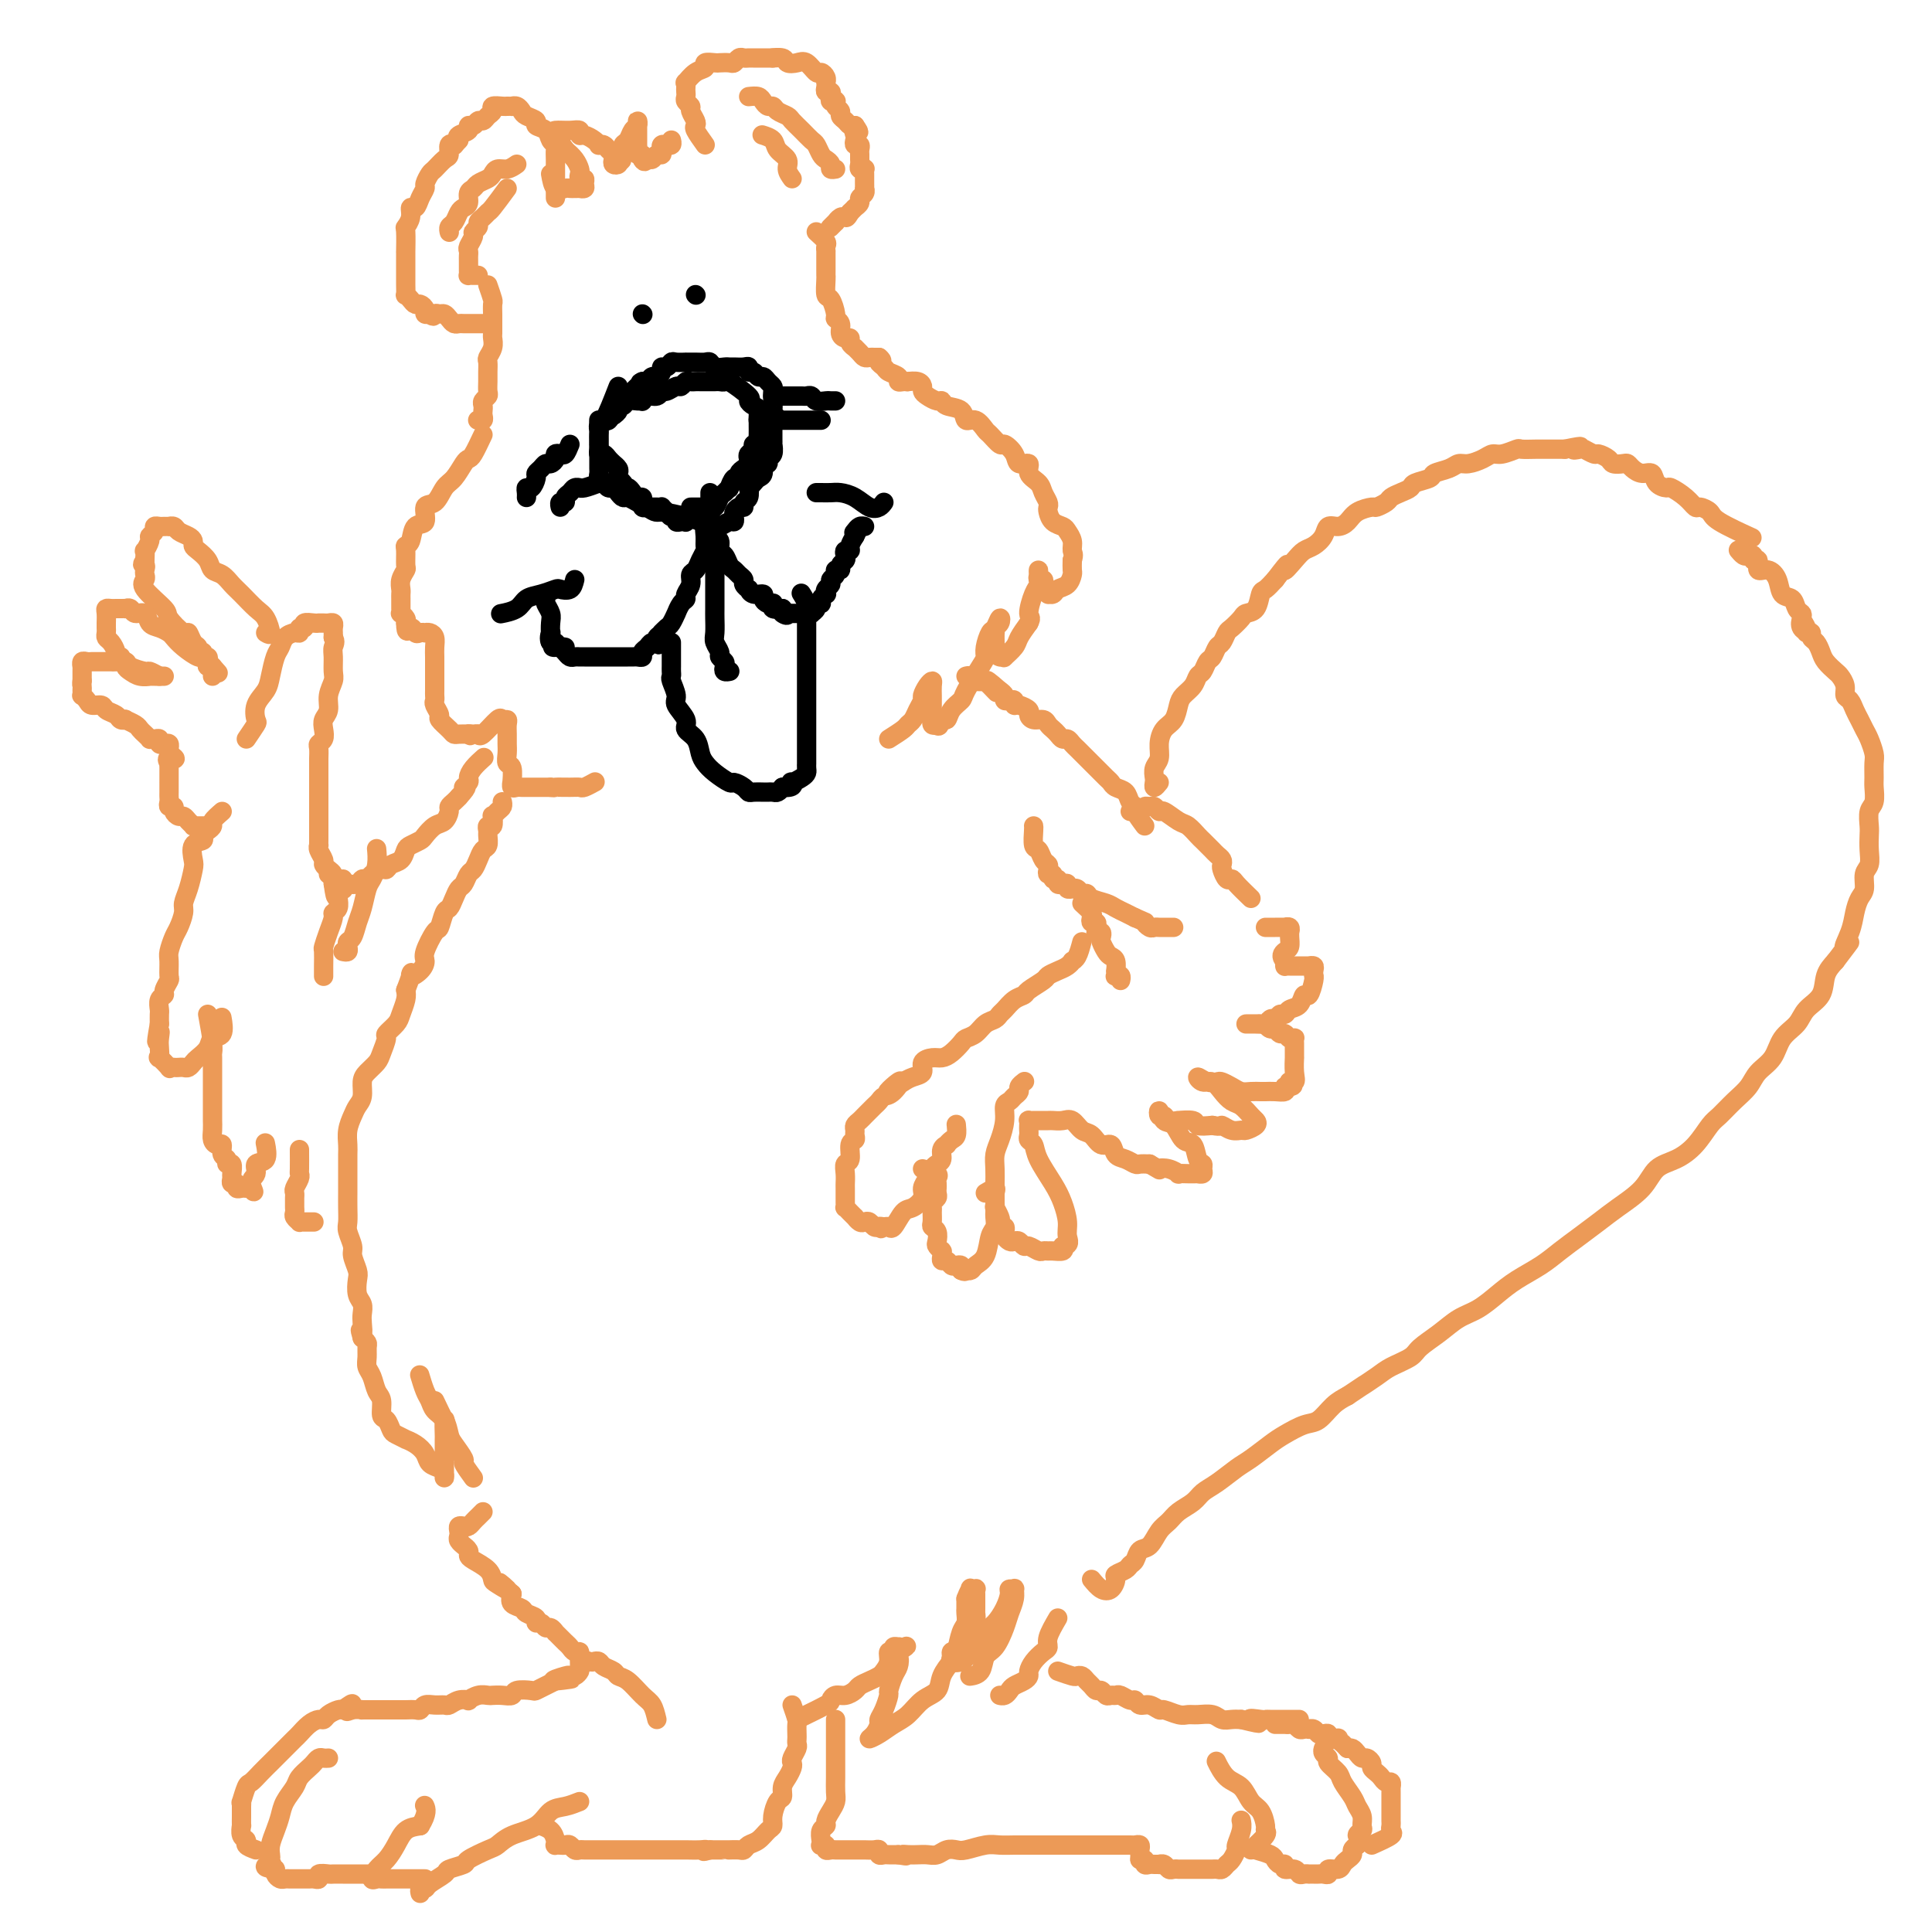 <svg viewBox='0 0 400 400' version='1.1' xmlns='http://www.w3.org/2000/svg' xmlns:xlink='http://www.w3.org/1999/xlink'><g fill='none' stroke='#EC9A57' stroke-width='4' stroke-linecap='round' stroke-linejoin='round'><path d='M240,162c-0.420,0.519 -0.841,1.038 -1,1c-0.159,-0.038 -0.057,-0.632 0,-1c0.057,-0.368 0.070,-0.511 0,-1c-0.070,-0.489 -0.222,-1.323 0,-2c0.222,-0.677 0.819,-1.196 1,-2c0.181,-0.804 -0.055,-1.892 0,-3c0.055,-1.108 0.400,-2.236 1,-3c0.600,-0.764 1.456,-1.164 2,-2c0.544,-0.836 0.776,-2.107 1,-3c0.224,-0.893 0.441,-1.409 1,-2c0.559,-0.591 1.459,-1.256 2,-2c0.541,-0.744 0.722,-1.565 1,-2c0.278,-0.435 0.652,-0.483 1,-1c0.348,-0.517 0.671,-1.505 1,-2c0.329,-0.495 0.664,-0.499 1,-1c0.336,-0.501 0.671,-1.500 1,-2c0.329,-0.500 0.650,-0.502 1,-1c0.350,-0.498 0.727,-1.493 1,-2c0.273,-0.507 0.440,-0.525 1,-1c0.560,-0.475 1.511,-1.408 2,-2c0.489,-0.592 0.515,-0.844 1,-1c0.485,-0.156 1.429,-0.217 2,-1c0.571,-0.783 0.769,-2.288 1,-3c0.231,-0.712 0.495,-0.632 1,-1c0.505,-0.368 1.253,-1.184 2,-2'/><path d='M264,120c3.916,-5.157 2.205,-2.550 2,-2c-0.205,0.550 1.096,-0.956 2,-2c0.904,-1.044 1.411,-1.624 2,-2c0.589,-0.376 1.260,-0.548 2,-1c0.740,-0.452 1.548,-1.185 2,-2c0.452,-0.815 0.549,-1.711 1,-2c0.451,-0.289 1.258,0.028 2,0c0.742,-0.028 1.421,-0.403 2,-1c0.579,-0.597 1.057,-1.417 2,-2c0.943,-0.583 2.349,-0.930 3,-1c0.651,-0.070 0.546,0.136 1,0c0.454,-0.136 1.467,-0.614 2,-1c0.533,-0.386 0.584,-0.681 1,-1c0.416,-0.319 1.195,-0.663 2,-1c0.805,-0.337 1.637,-0.667 2,-1c0.363,-0.333 0.257,-0.667 1,-1c0.743,-0.333 2.333,-0.663 3,-1c0.667,-0.337 0.409,-0.682 1,-1c0.591,-0.318 2.031,-0.611 3,-1c0.969,-0.389 1.465,-0.874 2,-1c0.535,-0.126 1.107,0.106 2,0c0.893,-0.106 2.107,-0.550 3,-1c0.893,-0.450 1.464,-0.905 2,-1c0.536,-0.095 1.037,0.171 2,0c0.963,-0.171 2.390,-0.778 3,-1c0.610,-0.222 0.405,-0.060 1,0c0.595,0.060 1.991,0.016 3,0c1.009,-0.016 1.631,-0.004 2,0c0.369,0.004 0.484,0.001 1,0c0.516,-0.001 1.433,-0.000 2,0c0.567,0.000 0.783,0.000 1,0'/><path d='M324,93c5.196,-1.087 2.687,-0.306 2,0c-0.687,0.306 0.450,0.137 1,0c0.550,-0.137 0.513,-0.243 1,0c0.487,0.243 1.496,0.836 2,1c0.504,0.164 0.502,-0.100 1,0c0.498,0.100 1.495,0.565 2,1c0.505,0.435 0.519,0.839 1,1c0.481,0.161 1.428,0.080 2,0c0.572,-0.080 0.768,-0.159 1,0c0.232,0.159 0.500,0.554 1,1c0.500,0.446 1.231,0.941 2,1c0.769,0.059 1.574,-0.318 2,0c0.426,0.318 0.471,1.333 1,2c0.529,0.667 1.541,0.987 2,1c0.459,0.013 0.365,-0.281 1,0c0.635,0.281 2.000,1.138 3,2c1.000,0.862 1.635,1.731 2,2c0.365,0.269 0.460,-0.060 1,0c0.540,0.060 1.526,0.511 2,1c0.474,0.489 0.435,1.016 2,2c1.565,0.984 4.733,2.424 6,3c1.267,0.576 0.634,0.288 0,0'/><path d='M226,327c0.653,0.791 1.306,1.582 2,2c0.694,0.418 1.429,0.463 2,0c0.571,-0.463 0.979,-1.432 1,-2c0.021,-0.568 -0.346,-0.734 0,-1c0.346,-0.266 1.405,-0.633 2,-1c0.595,-0.367 0.726,-0.735 1,-1c0.274,-0.265 0.693,-0.427 1,-1c0.307,-0.573 0.504,-1.557 1,-2c0.496,-0.443 1.292,-0.345 2,-1c0.708,-0.655 1.330,-2.063 2,-3c0.670,-0.937 1.389,-1.405 2,-2c0.611,-0.595 1.115,-1.318 2,-2c0.885,-0.682 2.150,-1.322 3,-2c0.850,-0.678 1.284,-1.393 2,-2c0.716,-0.607 1.713,-1.107 3,-2c1.287,-0.893 2.865,-2.180 4,-3c1.135,-0.820 1.826,-1.174 3,-2c1.174,-0.826 2.831,-2.126 4,-3c1.169,-0.874 1.849,-1.323 3,-2c1.151,-0.677 2.772,-1.584 4,-2c1.228,-0.416 2.061,-0.343 3,-1c0.939,-0.657 1.982,-2.045 3,-3c1.018,-0.955 2.009,-1.478 3,-2'/><path d='M279,289c5.171,-3.451 3.099,-2.079 3,-2c-0.099,0.079 1.775,-1.136 3,-2c1.225,-0.864 1.800,-1.376 3,-2c1.200,-0.624 3.023,-1.360 4,-2c0.977,-0.640 1.107,-1.186 2,-2c0.893,-0.814 2.548,-1.898 4,-3c1.452,-1.102 2.702,-2.224 4,-3c1.298,-0.776 2.643,-1.208 4,-2c1.357,-0.792 2.725,-1.944 4,-3c1.275,-1.056 2.455,-2.015 4,-3c1.545,-0.985 3.454,-1.995 5,-3c1.546,-1.005 2.728,-2.004 4,-3c1.272,-0.996 2.632,-1.990 4,-3c1.368,-1.010 2.742,-2.038 4,-3c1.258,-0.962 2.398,-1.859 4,-3c1.602,-1.141 3.665,-2.526 5,-4c1.335,-1.474 1.943,-3.037 3,-4c1.057,-0.963 2.565,-1.325 4,-2c1.435,-0.675 2.797,-1.664 4,-3c1.203,-1.336 2.246,-3.018 3,-4c0.754,-0.982 1.217,-1.262 2,-2c0.783,-0.738 1.885,-1.934 3,-3c1.115,-1.066 2.242,-2.004 3,-3c0.758,-0.996 1.146,-2.052 2,-3c0.854,-0.948 2.173,-1.789 3,-3c0.827,-1.211 1.162,-2.792 2,-4c0.838,-1.208 2.177,-2.042 3,-3c0.823,-0.958 1.128,-2.040 2,-3c0.872,-0.960 2.312,-1.797 3,-3c0.688,-1.203 0.625,-2.772 1,-4c0.375,-1.228 1.187,-2.114 2,-3'/><path d='M380,199c4.892,-6.430 2.621,-3.503 2,-3c-0.621,0.503 0.407,-1.416 1,-3c0.593,-1.584 0.751,-2.832 1,-4c0.249,-1.168 0.589,-2.255 1,-3c0.411,-0.745 0.895,-1.148 1,-2c0.105,-0.852 -0.168,-2.152 0,-3c0.168,-0.848 0.776,-1.242 1,-2c0.224,-0.758 0.064,-1.878 0,-3c-0.064,-1.122 -0.031,-2.244 0,-3c0.031,-0.756 0.061,-1.146 0,-2c-0.061,-0.854 -0.213,-2.172 0,-3c0.213,-0.828 0.790,-1.165 1,-2c0.210,-0.835 0.053,-2.167 0,-3c-0.053,-0.833 -0.003,-1.168 0,-2c0.003,-0.832 -0.041,-2.162 0,-3c0.041,-0.838 0.165,-1.183 0,-2c-0.165,-0.817 -0.621,-2.107 -1,-3c-0.379,-0.893 -0.680,-1.390 -1,-2c-0.320,-0.610 -0.659,-1.332 -1,-2c-0.341,-0.668 -0.683,-1.282 -1,-2c-0.317,-0.718 -0.609,-1.539 -1,-2c-0.391,-0.461 -0.882,-0.560 -1,-1c-0.118,-0.440 0.137,-1.220 0,-2c-0.137,-0.780 -0.666,-1.561 -1,-2c-0.334,-0.439 -0.472,-0.537 -1,-1c-0.528,-0.463 -1.447,-1.291 -2,-2c-0.553,-0.709 -0.739,-1.301 -1,-2c-0.261,-0.699 -0.596,-1.507 -1,-2c-0.404,-0.493 -0.878,-0.671 -1,-1c-0.122,-0.329 0.108,-0.808 0,-1c-0.108,-0.192 -0.554,-0.096 -1,0'/><path d='M374,131c-2.106,-4.432 -0.371,-2.013 0,-1c0.371,1.013 -0.620,0.618 -1,0c-0.380,-0.618 -0.147,-1.459 0,-2c0.147,-0.541 0.209,-0.781 0,-1c-0.209,-0.219 -0.688,-0.417 -1,-1c-0.312,-0.583 -0.455,-1.552 -1,-2c-0.545,-0.448 -1.490,-0.377 -2,-1c-0.510,-0.623 -0.586,-1.942 -1,-3c-0.414,-1.058 -1.168,-1.856 -2,-2c-0.832,-0.144 -1.743,0.368 -2,0c-0.257,-0.368 0.138,-1.614 0,-2c-0.138,-0.386 -0.811,0.089 -1,0c-0.189,-0.089 0.107,-0.742 0,-1c-0.107,-0.258 -0.616,-0.121 -1,0c-0.384,0.121 -0.642,0.225 -1,0c-0.358,-0.225 -0.817,-0.779 -1,-1c-0.183,-0.221 -0.092,-0.111 0,0'/><path d='M173,356c0.000,1.235 0.000,2.469 0,3c-0.000,0.531 -0.000,0.358 0,1c0.000,0.642 0.001,2.097 0,3c-0.001,0.903 -0.003,1.253 0,2c0.003,0.747 0.011,1.892 0,3c-0.011,1.108 -0.040,2.181 0,3c0.040,0.819 0.151,1.384 0,2c-0.151,0.616 -0.562,1.282 -1,2c-0.438,0.718 -0.902,1.488 -1,2c-0.098,0.512 0.169,0.764 0,1c-0.169,0.236 -0.773,0.454 -1,1c-0.227,0.546 -0.076,1.418 0,2c0.076,0.582 0.076,0.874 0,1c-0.076,0.126 -0.228,0.086 0,0c0.228,-0.086 0.834,-0.219 1,0c0.166,0.219 -0.110,0.791 0,1c0.110,0.209 0.607,0.056 1,0c0.393,-0.056 0.683,-0.015 1,0c0.317,0.015 0.663,0.004 1,0c0.337,-0.004 0.667,-0.001 1,0c0.333,0.001 0.670,0.001 1,0c0.330,-0.001 0.653,-0.001 1,0c0.347,0.001 0.719,0.004 1,0c0.281,-0.004 0.471,-0.015 1,0c0.529,0.015 1.398,0.057 2,0c0.602,-0.057 0.938,-0.211 1,0c0.062,0.211 -0.148,0.789 0,1c0.148,0.211 0.655,0.057 1,0c0.345,-0.057 0.527,-0.016 1,0c0.473,0.016 1.236,0.008 2,0'/><path d='M186,384c2.667,0.464 1.333,0.125 1,0c-0.333,-0.125 0.333,-0.037 1,0c0.667,0.037 1.334,0.024 2,0c0.666,-0.024 1.331,-0.058 2,0c0.669,0.058 1.341,0.208 2,0c0.659,-0.208 1.306,-0.774 2,-1c0.694,-0.226 1.435,-0.113 2,0c0.565,0.113 0.954,0.226 2,0c1.046,-0.226 2.747,-0.793 4,-1c1.253,-0.207 2.056,-0.056 3,0c0.944,0.056 2.027,0.015 3,0c0.973,-0.015 1.835,-0.004 3,0c1.165,0.004 2.632,0.001 4,0c1.368,-0.001 2.636,-0.000 4,0c1.364,0.000 2.823,0.000 4,0c1.177,-0.000 2.070,-0.001 3,0c0.930,0.001 1.895,0.003 3,0c1.105,-0.003 2.349,-0.012 3,0c0.651,0.012 0.710,0.045 1,0c0.290,-0.045 0.810,-0.167 1,0c0.190,0.167 0.051,0.622 0,1c-0.051,0.378 -0.015,0.679 0,1c0.015,0.321 0.007,0.660 0,1'/><path d='M236,385c0.549,0.403 0.922,-0.088 1,0c0.078,0.088 -0.137,0.756 0,1c0.137,0.244 0.628,0.064 1,0c0.372,-0.064 0.624,-0.013 1,0c0.376,0.013 0.874,-0.010 1,0c0.126,0.010 -0.120,0.055 0,0c0.120,-0.055 0.606,-0.211 1,0c0.394,0.211 0.697,0.789 1,1c0.303,0.211 0.606,0.057 1,0c0.394,-0.057 0.879,-0.015 1,0c0.121,0.015 -0.121,0.004 0,0c0.121,-0.004 0.606,-0.001 1,0c0.394,0.001 0.697,0.000 1,0c0.303,-0.000 0.606,-0.000 1,0c0.394,0.000 0.879,0.000 1,0c0.121,-0.000 -0.122,-0.000 0,0c0.122,0.000 0.610,0.001 1,0c0.390,-0.001 0.682,-0.004 1,0c0.318,0.004 0.662,0.013 1,0c0.338,-0.013 0.669,-0.049 1,0c0.331,0.049 0.662,0.184 1,0c0.338,-0.184 0.683,-0.685 1,-1c0.317,-0.315 0.607,-0.442 1,-1c0.393,-0.558 0.890,-1.547 1,-2c0.110,-0.453 -0.166,-0.369 0,-1c0.166,-0.631 0.776,-1.978 1,-3c0.224,-1.022 0.064,-1.721 0,-2c-0.064,-0.279 -0.032,-0.140 0,0'/><path d='M259,383c1.273,-1.163 2.545,-2.327 3,-3c0.455,-0.673 0.092,-0.856 0,-1c-0.092,-0.144 0.085,-0.250 0,-1c-0.085,-0.750 -0.433,-2.146 -1,-3c-0.567,-0.854 -1.354,-1.168 -2,-2c-0.646,-0.832 -1.153,-2.182 -2,-3c-0.847,-0.818 -2.036,-1.105 -3,-2c-0.964,-0.895 -1.704,-2.399 -2,-3c-0.296,-0.601 -0.148,-0.301 0,0'/><path d='M260,383c1.176,0.342 2.352,0.684 3,1c0.648,0.316 0.769,0.605 1,1c0.231,0.395 0.573,0.894 1,1c0.427,0.106 0.940,-0.182 1,0c0.060,0.182 -0.334,0.833 0,1c0.334,0.167 1.395,-0.151 2,0c0.605,0.151 0.753,0.773 1,1c0.247,0.227 0.591,0.061 1,0c0.409,-0.061 0.883,-0.017 1,0c0.117,0.017 -0.122,0.006 0,0c0.122,-0.006 0.605,-0.005 1,0c0.395,0.005 0.701,0.016 1,0c0.299,-0.016 0.591,-0.060 1,0c0.409,0.060 0.935,0.223 1,0c0.065,-0.223 -0.333,-0.833 0,-1c0.333,-0.167 1.395,0.110 2,0c0.605,-0.110 0.753,-0.607 1,-1c0.247,-0.393 0.592,-0.683 1,-1c0.408,-0.317 0.879,-0.662 1,-1c0.121,-0.338 -0.108,-0.668 0,-1c0.108,-0.332 0.554,-0.666 1,-1'/><path d='M281,382c1.021,-1.330 0.074,-1.655 0,-2c-0.074,-0.345 0.724,-0.710 1,-1c0.276,-0.290 0.028,-0.504 0,-1c-0.028,-0.496 0.163,-1.273 0,-2c-0.163,-0.727 -0.678,-1.403 -1,-2c-0.322,-0.597 -0.449,-1.116 -1,-2c-0.551,-0.884 -1.524,-2.135 -2,-3c-0.476,-0.865 -0.453,-1.346 -1,-2c-0.547,-0.654 -1.663,-1.482 -2,-2c-0.337,-0.518 0.106,-0.726 0,-1c-0.106,-0.274 -0.759,-0.612 -1,-1c-0.241,-0.388 -0.069,-0.825 0,-1c0.069,-0.175 0.034,-0.087 0,0'/><path d='M284,382c1.691,-0.756 3.381,-1.512 4,-2c0.619,-0.488 0.166,-0.708 0,-1c-0.166,-0.292 -0.044,-0.656 0,-1c0.044,-0.344 0.012,-0.670 0,-1c-0.012,-0.330 -0.003,-0.666 0,-1c0.003,-0.334 0.001,-0.667 0,-1c-0.001,-0.333 -0.000,-0.668 0,-1c0.000,-0.332 -0.000,-0.662 0,-1c0.000,-0.338 0.001,-0.683 0,-1c-0.001,-0.317 -0.003,-0.606 0,-1c0.003,-0.394 0.012,-0.893 0,-1c-0.012,-0.107 -0.044,0.179 0,0c0.044,-0.179 0.166,-0.821 0,-1c-0.166,-0.179 -0.618,0.107 -1,0c-0.382,-0.107 -0.694,-0.607 -1,-1c-0.306,-0.393 -0.607,-0.679 -1,-1c-0.393,-0.321 -0.879,-0.677 -1,-1c-0.121,-0.323 0.122,-0.612 0,-1c-0.122,-0.388 -0.610,-0.875 -1,-1c-0.390,-0.125 -0.682,0.111 -1,0c-0.318,-0.111 -0.663,-0.568 -1,-1c-0.337,-0.432 -0.668,-0.838 -1,-1c-0.332,-0.162 -0.666,-0.081 -1,0'/><path d='M279,362c-1.549,-1.559 -0.922,-0.957 -1,-1c-0.078,-0.043 -0.861,-0.730 -1,-1c-0.139,-0.270 0.366,-0.124 0,0c-0.366,0.124 -1.603,0.226 -2,0c-0.397,-0.226 0.047,-0.778 0,-1c-0.047,-0.222 -0.586,-0.112 -1,0c-0.414,0.112 -0.702,0.226 -1,0c-0.298,-0.226 -0.605,-0.792 -1,-1c-0.395,-0.208 -0.880,-0.060 -1,0c-0.120,0.060 0.123,0.030 0,0c-0.123,-0.030 -0.611,-0.061 -1,0c-0.389,0.061 -0.678,0.212 -1,0c-0.322,-0.212 -0.678,-0.789 -1,-1c-0.322,-0.211 -0.612,-0.057 -1,0c-0.388,0.057 -0.875,0.015 -1,0c-0.125,-0.015 0.111,-0.004 0,0c-0.111,0.004 -0.568,0.001 -1,0c-0.432,-0.001 -0.838,-0.000 -1,0c-0.162,0.000 -0.081,0.000 0,0'/><path d='M219,335c-0.862,1.482 -1.723,2.964 -2,4c-0.277,1.036 0.031,1.625 0,2c-0.031,0.375 -0.403,0.534 -1,1c-0.597,0.466 -1.421,1.238 -2,2c-0.579,0.762 -0.915,1.513 -1,2c-0.085,0.487 0.079,0.709 0,1c-0.079,0.291 -0.403,0.652 -1,1c-0.597,0.348 -1.467,0.682 -2,1c-0.533,0.318 -0.731,0.621 -1,1c-0.269,0.379 -0.611,0.833 -1,1c-0.389,0.167 -0.825,0.048 -1,0c-0.175,-0.048 -0.087,-0.024 0,0'/><path d='M219,346c1.179,0.416 2.357,0.832 3,1c0.643,0.168 0.750,0.087 1,0c0.250,-0.087 0.644,-0.182 1,0c0.356,0.182 0.673,0.641 1,1c0.327,0.359 0.665,0.618 1,1c0.335,0.382 0.667,0.887 1,1c0.333,0.113 0.665,-0.167 1,0c0.335,0.167 0.671,0.781 1,1c0.329,0.219 0.652,0.044 1,0c0.348,-0.044 0.723,0.045 1,0c0.277,-0.045 0.458,-0.223 1,0c0.542,0.223 1.445,0.849 2,1c0.555,0.151 0.763,-0.171 1,0c0.237,0.171 0.504,0.834 1,1c0.496,0.166 1.221,-0.166 2,0c0.779,0.166 1.611,0.829 2,1c0.389,0.171 0.334,-0.151 1,0c0.666,0.151 2.051,0.776 3,1c0.949,0.224 1.462,0.046 2,0c0.538,-0.046 1.103,0.040 2,0c0.897,-0.040 2.127,-0.207 3,0c0.873,0.207 1.389,0.786 2,1c0.611,0.214 1.317,0.061 2,0c0.683,-0.061 1.341,-0.031 2,0'/><path d='M257,356c6.224,1.547 2.785,0.415 2,0c-0.785,-0.415 1.085,-0.111 2,0c0.915,0.111 0.875,0.030 1,0c0.125,-0.030 0.414,-0.008 1,0c0.586,0.008 1.467,0.002 2,0c0.533,-0.002 0.717,-0.001 1,0c0.283,0.001 0.663,0.000 1,0c0.337,-0.000 0.629,-0.000 1,0c0.371,0.000 0.820,0.000 1,0c0.180,-0.000 0.090,-0.000 0,0'/><path d='M165,356c2.441,-1.187 4.881,-2.374 6,-3c1.119,-0.626 0.915,-0.693 1,-1c0.085,-0.307 0.459,-0.856 1,-1c0.541,-0.144 1.248,0.116 2,0c0.752,-0.116 1.549,-0.608 2,-1c0.451,-0.392 0.556,-0.685 1,-1c0.444,-0.315 1.228,-0.653 2,-1c0.772,-0.347 1.531,-0.705 2,-1c0.469,-0.295 0.646,-0.528 1,-1c0.354,-0.472 0.883,-1.184 1,-2c0.117,-0.816 -0.179,-1.736 0,-2c0.179,-0.264 0.832,0.128 1,0c0.168,-0.128 -0.151,-0.777 0,-1c0.151,-0.223 0.771,-0.022 1,0c0.229,0.022 0.065,-0.137 0,0c-0.065,0.137 -0.033,0.568 0,1'/><path d='M186,342c3.252,-2.199 0.881,-0.698 0,0c-0.881,0.698 -0.274,0.591 0,1c0.274,0.409 0.214,1.334 0,2c-0.214,0.666 -0.583,1.071 -1,2c-0.417,0.929 -0.882,2.380 -1,3c-0.118,0.620 0.109,0.407 0,1c-0.109,0.593 -0.556,1.991 -1,3c-0.444,1.009 -0.884,1.627 -1,2c-0.116,0.373 0.093,0.500 0,1c-0.093,0.500 -0.489,1.373 -1,2c-0.511,0.627 -1.137,1.009 -1,1c0.137,-0.009 1.039,-0.410 2,-1c0.961,-0.590 1.983,-1.368 3,-2c1.017,-0.632 2.031,-1.118 3,-2c0.969,-0.882 1.895,-2.159 3,-3c1.105,-0.841 2.390,-1.244 3,-2c0.610,-0.756 0.545,-1.865 1,-3c0.455,-1.135 1.428,-2.297 2,-3c0.572,-0.703 0.742,-0.947 1,-2c0.258,-1.053 0.605,-2.915 1,-4c0.395,-1.085 0.838,-1.394 1,-2c0.162,-0.606 0.044,-1.509 0,-2c-0.044,-0.491 -0.012,-0.569 0,-1c0.012,-0.431 0.006,-1.216 0,-2'/><path d='M200,331c1.150,-3.105 1.026,-1.369 1,-1c-0.026,0.369 0.046,-0.630 0,-1c-0.046,-0.370 -0.208,-0.110 0,0c0.208,0.110 0.788,0.071 1,0c0.212,-0.071 0.057,-0.174 0,0c-0.057,0.174 -0.015,0.625 0,1c0.015,0.375 0.004,0.673 0,1c-0.004,0.327 -0.000,0.681 0,1c0.000,0.319 -0.003,0.601 0,1c0.003,0.399 0.011,0.914 0,1c-0.011,0.086 -0.041,-0.259 0,0c0.041,0.259 0.151,1.120 0,2c-0.151,0.880 -0.565,1.777 -1,2c-0.435,0.223 -0.891,-0.228 -1,0c-0.109,0.228 0.129,1.136 0,2c-0.129,0.864 -0.625,1.685 -1,2c-0.375,0.315 -0.631,0.124 -1,0c-0.369,-0.124 -0.853,-0.183 -1,0c-0.147,0.183 0.043,0.606 0,1c-0.043,0.394 -0.319,0.760 0,1c0.319,0.240 1.234,0.354 2,0c0.766,-0.354 1.383,-1.177 2,-2'/><path d='M201,342c1.205,-1.131 2.217,-2.958 3,-4c0.783,-1.042 1.338,-1.298 2,-2c0.662,-0.702 1.431,-1.850 2,-3c0.569,-1.150 0.938,-2.303 1,-3c0.062,-0.697 -0.183,-0.938 0,-1c0.183,-0.062 0.793,0.054 1,0c0.207,-0.054 0.011,-0.277 0,0c-0.011,0.277 0.162,1.056 0,2c-0.162,0.944 -0.658,2.053 -1,3c-0.342,0.947 -0.530,1.732 -1,3c-0.470,1.268 -1.223,3.019 -2,4c-0.777,0.981 -1.579,1.191 -2,2c-0.421,0.809 -0.459,2.218 -1,3c-0.541,0.782 -1.583,0.938 -2,1c-0.417,0.062 -0.208,0.031 0,0'/><path d='M164,353c0.422,1.209 0.845,2.418 1,3c0.155,0.582 0.043,0.536 0,1c-0.043,0.464 -0.015,1.437 0,2c0.015,0.563 0.018,0.714 0,1c-0.018,0.286 -0.057,0.706 0,1c0.057,0.294 0.209,0.463 0,1c-0.209,0.537 -0.778,1.442 -1,2c-0.222,0.558 -0.097,0.770 0,1c0.097,0.230 0.167,0.480 0,1c-0.167,0.520 -0.570,1.312 -1,2c-0.430,0.688 -0.885,1.274 -1,2c-0.115,0.726 0.111,1.594 0,2c-0.111,0.406 -0.557,0.350 -1,1c-0.443,0.650 -0.882,2.005 -1,3c-0.118,0.995 0.084,1.629 0,2c-0.084,0.371 -0.455,0.478 -1,1c-0.545,0.522 -1.264,1.461 -2,2c-0.736,0.539 -1.489,0.680 -2,1c-0.511,0.320 -0.780,0.818 -1,1c-0.220,0.182 -0.391,0.049 -1,0c-0.609,-0.049 -1.655,-0.013 -2,0c-0.345,0.013 0.011,0.004 0,0c-0.011,-0.004 -0.387,-0.001 -1,0c-0.613,0.001 -1.461,0.000 -2,0c-0.539,-0.000 -0.770,-0.000 -1,0'/><path d='M147,383c-2.070,0.619 -1.245,0.166 -1,0c0.245,-0.166 -0.089,-0.044 -1,0c-0.911,0.044 -2.398,0.012 -3,0c-0.602,-0.012 -0.317,-0.003 -1,0c-0.683,0.003 -2.332,0.001 -3,0c-0.668,-0.001 -0.354,-0.000 -1,0c-0.646,0.000 -2.252,0.000 -3,0c-0.748,-0.000 -0.637,-0.000 -1,0c-0.363,0.000 -1.201,0.000 -2,0c-0.799,-0.000 -1.561,-0.000 -2,0c-0.439,0.000 -0.555,0.000 -1,0c-0.445,-0.000 -1.218,-0.000 -2,0c-0.782,0.000 -1.571,0.001 -2,0c-0.429,-0.001 -0.496,-0.004 -1,0c-0.504,0.004 -1.444,0.015 -2,0c-0.556,-0.015 -0.726,-0.057 -1,0c-0.274,0.057 -0.652,0.211 -1,0c-0.348,-0.211 -0.668,-0.788 -1,-1c-0.332,-0.212 -0.677,-0.059 -1,0c-0.323,0.059 -0.624,0.023 -1,0c-0.376,-0.023 -0.826,-0.034 -1,0c-0.174,0.034 -0.071,0.114 0,0c0.071,-0.114 0.112,-0.422 0,-1c-0.112,-0.578 -0.376,-1.425 -1,-2c-0.624,-0.575 -1.607,-0.879 -2,-1c-0.393,-0.121 -0.197,-0.061 0,0'/><path d='M120,373c-0.985,0.388 -1.969,0.776 -3,1c-1.031,0.224 -2.108,0.282 -3,1c-0.892,0.718 -1.599,2.094 -3,3c-1.401,0.906 -3.497,1.342 -5,2c-1.503,0.658 -2.414,1.539 -3,2c-0.586,0.461 -0.848,0.504 -2,1c-1.152,0.496 -3.195,1.446 -4,2c-0.805,0.554 -0.372,0.713 -1,1c-0.628,0.287 -2.316,0.703 -3,1c-0.684,0.297 -0.365,0.476 -1,1c-0.635,0.524 -2.223,1.395 -3,2c-0.777,0.605 -0.744,0.946 -1,1c-0.256,0.054 -0.800,-0.178 -1,0c-0.200,0.178 -0.057,0.765 0,1c0.057,0.235 0.029,0.117 0,0'/><path d='M88,389c-0.612,0.000 -1.225,0.000 -2,0c-0.775,-0.000 -1.713,-0.000 -2,0c-0.287,0.000 0.077,0.000 0,0c-0.077,-0.000 -0.594,-0.000 -1,0c-0.406,0.000 -0.700,0.000 -1,0c-0.300,-0.000 -0.605,-0.000 -1,0c-0.395,0.000 -0.881,0.002 -1,0c-0.119,-0.002 0.128,-0.007 0,0c-0.128,0.007 -0.631,0.025 -1,0c-0.369,-0.025 -0.604,-0.092 -1,0c-0.396,0.092 -0.952,0.344 -1,0c-0.048,-0.344 0.413,-1.283 1,-2c0.587,-0.717 1.302,-1.213 2,-2c0.698,-0.787 1.380,-1.866 2,-3c0.620,-1.134 1.177,-2.324 2,-3c0.823,-0.676 1.911,-0.838 3,-1'/><path d='M87,378c1.622,-2.600 1.178,-3.600 1,-4c-0.178,-0.400 -0.089,-0.200 0,0'/><path d='M78,388c-1.211,-0.000 -2.423,-0.000 -3,0c-0.577,0.000 -0.521,0.000 -1,0c-0.479,-0.000 -1.495,-0.001 -2,0c-0.505,0.001 -0.499,0.004 -1,0c-0.501,-0.004 -1.510,-0.015 -2,0c-0.490,0.015 -0.460,0.057 -1,0c-0.540,-0.057 -1.650,-0.211 -2,0c-0.350,0.211 0.060,0.789 0,1c-0.060,0.211 -0.590,0.057 -1,0c-0.410,-0.057 -0.701,-0.015 -1,0c-0.299,0.015 -0.605,0.004 -1,0c-0.395,-0.004 -0.879,-0.001 -1,0c-0.121,0.001 0.123,0.001 0,0c-0.123,-0.001 -0.611,-0.003 -1,0c-0.389,0.003 -0.679,0.011 -1,0c-0.321,-0.011 -0.675,-0.042 -1,0c-0.325,0.042 -0.623,0.155 -1,0c-0.377,-0.155 -0.832,-0.580 -1,-1c-0.168,-0.420 -0.048,-0.834 0,-1c0.048,-0.166 0.024,-0.083 0,0'/><path d='M57,387c-3.475,-0.395 -1.664,-0.881 -1,-1c0.664,-0.119 0.181,0.131 0,0c-0.181,-0.131 -0.059,-0.643 0,-1c0.059,-0.357 0.056,-0.560 0,-1c-0.056,-0.440 -0.166,-1.119 0,-2c0.166,-0.881 0.607,-1.965 1,-3c0.393,-1.035 0.739,-2.021 1,-3c0.261,-0.979 0.437,-1.950 1,-3c0.563,-1.050 1.513,-2.180 2,-3c0.487,-0.820 0.512,-1.330 1,-2c0.488,-0.670 1.441,-1.500 2,-2c0.559,-0.500 0.724,-0.670 1,-1c0.276,-0.330 0.662,-0.820 1,-1c0.338,-0.180 0.630,-0.048 1,0c0.370,0.048 0.820,0.014 1,0c0.180,-0.014 0.090,-0.007 0,0'/><path d='M53,383c-0.876,-0.322 -1.751,-0.645 -2,-1c-0.249,-0.355 0.130,-0.743 0,-1c-0.130,-0.257 -0.767,-0.384 -1,-1c-0.233,-0.616 -0.063,-1.723 0,-2c0.063,-0.277 0.017,0.275 0,0c-0.017,-0.275 -0.005,-1.377 0,-2c0.005,-0.623 0.005,-0.766 0,-1c-0.005,-0.234 -0.013,-0.559 0,-1c0.013,-0.441 0.048,-1.000 0,-1c-0.048,-0.000 -0.178,0.557 0,0c0.178,-0.557 0.663,-2.228 1,-3c0.337,-0.772 0.527,-0.643 1,-1c0.473,-0.357 1.230,-1.199 2,-2c0.770,-0.801 1.553,-1.562 2,-2c0.447,-0.438 0.556,-0.555 1,-1c0.444,-0.445 1.222,-1.219 2,-2c0.778,-0.781 1.557,-1.567 2,-2c0.443,-0.433 0.552,-0.511 1,-1c0.448,-0.489 1.237,-1.389 2,-2c0.763,-0.611 1.500,-0.935 2,-1c0.500,-0.065 0.763,0.127 1,0c0.237,-0.127 0.448,-0.573 1,-1c0.552,-0.427 1.443,-0.836 2,-1c0.557,-0.164 0.778,-0.082 1,0'/><path d='M71,354c3.296,-2.475 1.535,-0.663 1,0c-0.535,0.663 0.157,0.178 1,0c0.843,-0.178 1.838,-0.048 2,0c0.162,0.048 -0.507,0.013 0,0c0.507,-0.013 2.191,-0.003 3,0c0.809,0.003 0.741,0.001 1,0c0.259,-0.001 0.843,-0.000 1,0c0.157,0.000 -0.114,0.000 0,0c0.114,-0.000 0.612,-0.000 1,0c0.388,0.000 0.668,0.001 1,0c0.332,-0.001 0.718,-0.004 1,0c0.282,0.004 0.459,0.015 1,0c0.541,-0.015 1.444,-0.057 2,0c0.556,0.057 0.764,0.212 1,0c0.236,-0.212 0.499,-0.793 1,-1c0.501,-0.207 1.238,-0.042 2,0c0.762,0.042 1.547,-0.040 2,0c0.453,0.040 0.572,0.203 1,0c0.428,-0.203 1.165,-0.772 2,-1c0.835,-0.228 1.767,-0.113 2,0c0.233,0.113 -0.233,0.226 0,0c0.233,-0.226 1.166,-0.792 2,-1c0.834,-0.208 1.569,-0.060 2,0c0.431,0.060 0.557,0.030 1,0c0.443,-0.030 1.203,-0.060 2,0c0.797,0.060 1.631,0.209 2,0c0.369,-0.209 0.273,-0.777 1,-1c0.727,-0.223 2.277,-0.101 3,0c0.723,0.101 0.618,0.181 1,0c0.382,-0.181 1.252,-0.623 2,-1c0.748,-0.377 1.374,-0.688 2,-1'/><path d='M115,348c6.699,-0.869 1.445,-0.040 0,0c-1.445,0.040 0.919,-0.709 2,-1c1.081,-0.291 0.878,-0.124 1,0c0.122,0.124 0.569,0.204 1,0c0.431,-0.204 0.848,-0.694 1,-1c0.152,-0.306 0.041,-0.429 0,-1c-0.041,-0.571 -0.012,-1.592 0,-2c0.012,-0.408 0.006,-0.204 0,0'/><path d='M136,356c-0.272,-1.126 -0.544,-2.252 -1,-3c-0.456,-0.748 -1.096,-1.117 -2,-2c-0.904,-0.883 -2.073,-2.279 -3,-3c-0.927,-0.721 -1.611,-0.768 -2,-1c-0.389,-0.232 -0.484,-0.650 -1,-1c-0.516,-0.350 -1.452,-0.632 -2,-1c-0.548,-0.368 -0.706,-0.820 -1,-1c-0.294,-0.180 -0.723,-0.086 -1,0c-0.277,0.086 -0.403,0.164 -1,0c-0.597,-0.164 -1.666,-0.569 -2,-1c-0.334,-0.431 0.065,-0.889 0,-1c-0.065,-0.111 -0.596,0.124 -1,0c-0.404,-0.124 -0.682,-0.606 -1,-1c-0.318,-0.394 -0.677,-0.698 -1,-1c-0.323,-0.302 -0.612,-0.602 -1,-1c-0.388,-0.398 -0.877,-0.895 -1,-1c-0.123,-0.105 0.121,0.183 0,0c-0.121,-0.183 -0.605,-0.837 -1,-1c-0.395,-0.163 -0.701,0.164 -1,0c-0.299,-0.164 -0.590,-0.818 -1,-1c-0.410,-0.182 -0.940,0.107 -1,0c-0.060,-0.107 0.351,-0.609 0,-1c-0.351,-0.391 -1.465,-0.672 -2,-1c-0.535,-0.328 -0.490,-0.704 -1,-1c-0.510,-0.296 -1.574,-0.513 -2,-1c-0.426,-0.487 -0.213,-1.243 0,-2'/><path d='M106,330c-4.761,-4.198 -1.664,-1.692 -1,-1c0.664,0.692 -1.104,-0.431 -2,-1c-0.896,-0.569 -0.918,-0.586 -1,-1c-0.082,-0.414 -0.222,-1.225 -1,-2c-0.778,-0.775 -2.193,-1.513 -3,-2c-0.807,-0.487 -1.005,-0.722 -1,-1c0.005,-0.278 0.211,-0.599 0,-1c-0.211,-0.401 -0.841,-0.881 -1,-1c-0.159,-0.119 0.153,0.122 0,0c-0.153,-0.122 -0.770,-0.607 -1,-1c-0.230,-0.393 -0.073,-0.693 0,-1c0.073,-0.307 0.061,-0.621 0,-1c-0.061,-0.379 -0.171,-0.822 0,-1c0.171,-0.178 0.624,-0.090 1,0c0.376,0.090 0.675,0.182 1,0c0.325,-0.182 0.675,-0.636 1,-1c0.325,-0.364 0.626,-0.636 1,-1c0.374,-0.364 0.821,-0.818 1,-1c0.179,-0.182 0.089,-0.091 0,0'/><path d='M98,306c-0.899,-1.235 -1.798,-2.470 -2,-3c-0.202,-0.530 0.293,-0.354 0,-1c-0.293,-0.646 -1.374,-2.113 -2,-3c-0.626,-0.887 -0.797,-1.195 -1,-2c-0.203,-0.805 -0.436,-2.108 -1,-3c-0.564,-0.892 -1.458,-1.374 -2,-2c-0.542,-0.626 -0.733,-1.394 -1,-2c-0.267,-0.606 -0.610,-1.048 -1,-2c-0.390,-0.952 -0.826,-2.415 -1,-3c-0.174,-0.585 -0.087,-0.293 0,0'/><path d='M90,290c0.845,1.779 1.691,3.558 2,4c0.309,0.442 0.083,-0.454 0,0c-0.083,0.454 -0.022,2.257 0,3c0.022,0.743 0.006,0.424 0,1c-0.006,0.576 -0.001,2.046 0,3c0.001,0.954 -0.002,1.391 0,2c0.002,0.609 0.008,1.390 0,2c-0.008,0.610 -0.029,1.047 0,1c0.029,-0.047 0.107,-0.579 0,-1c-0.107,-0.421 -0.401,-0.730 -1,-1c-0.599,-0.270 -1.504,-0.502 -2,-1c-0.496,-0.498 -0.585,-1.261 -1,-2c-0.415,-0.739 -1.158,-1.454 -2,-2c-0.842,-0.546 -1.783,-0.924 -2,-1c-0.217,-0.076 0.292,0.150 0,0c-0.292,-0.150 -1.384,-0.677 -2,-1c-0.616,-0.323 -0.757,-0.441 -1,-1c-0.243,-0.559 -0.590,-1.557 -1,-2c-0.410,-0.443 -0.884,-0.331 -1,-1c-0.116,-0.669 0.127,-2.118 0,-3c-0.127,-0.882 -0.623,-1.196 -1,-2c-0.377,-0.804 -0.636,-2.099 -1,-3c-0.364,-0.901 -0.832,-1.407 -1,-2c-0.168,-0.593 -0.035,-1.272 0,-2c0.035,-0.728 -0.029,-1.504 0,-2c0.029,-0.496 0.151,-0.713 0,-1c-0.151,-0.287 -0.576,-0.643 -1,-1'/><path d='M75,277c-0.775,-2.760 -0.211,-1.161 0,-1c0.211,0.161 0.070,-1.116 0,-2c-0.070,-0.884 -0.070,-1.377 0,-2c0.070,-0.623 0.211,-1.378 0,-2c-0.211,-0.622 -0.773,-1.110 -1,-2c-0.227,-0.890 -0.117,-2.182 0,-3c0.117,-0.818 0.242,-1.163 0,-2c-0.242,-0.837 -0.849,-2.166 -1,-3c-0.151,-0.834 0.156,-1.172 0,-2c-0.156,-0.828 -0.774,-2.146 -1,-3c-0.226,-0.854 -0.061,-1.243 0,-2c0.061,-0.757 0.016,-1.883 0,-3c-0.016,-1.117 -0.004,-2.224 0,-3c0.004,-0.776 0.000,-1.222 0,-2c-0.000,-0.778 0.003,-1.889 0,-3c-0.003,-1.111 -0.012,-2.223 0,-3c0.012,-0.777 0.046,-1.218 0,-2c-0.046,-0.782 -0.170,-1.904 0,-3c0.170,-1.096 0.636,-2.166 1,-3c0.364,-0.834 0.626,-1.431 1,-2c0.374,-0.569 0.859,-1.110 1,-2c0.141,-0.890 -0.063,-2.130 0,-3c0.063,-0.870 0.393,-1.370 1,-2c0.607,-0.630 1.490,-1.390 2,-2c0.510,-0.610 0.647,-1.068 1,-2c0.353,-0.932 0.921,-2.336 1,-3c0.079,-0.664 -0.333,-0.587 0,-1c0.333,-0.413 1.409,-1.317 2,-2c0.591,-0.683 0.698,-1.145 1,-2c0.302,-0.855 0.801,-2.101 1,-3c0.199,-0.899 0.100,-1.449 0,-2'/><path d='M84,205c1.980,-5.134 0.930,-3.467 1,-3c0.070,0.467 1.262,-0.264 2,-1c0.738,-0.736 1.024,-1.476 1,-2c-0.024,-0.524 -0.357,-0.833 0,-2c0.357,-1.167 1.405,-3.194 2,-4c0.595,-0.806 0.737,-0.391 1,-1c0.263,-0.609 0.648,-2.242 1,-3c0.352,-0.758 0.672,-0.641 1,-1c0.328,-0.359 0.665,-1.195 1,-2c0.335,-0.805 0.667,-1.580 1,-2c0.333,-0.420 0.666,-0.484 1,-1c0.334,-0.516 0.668,-1.485 1,-2c0.332,-0.515 0.663,-0.576 1,-1c0.337,-0.424 0.679,-1.213 1,-2c0.321,-0.787 0.621,-1.574 1,-2c0.379,-0.426 0.837,-0.490 1,-1c0.163,-0.510 0.030,-1.465 0,-2c-0.030,-0.535 0.044,-0.650 0,-1c-0.044,-0.350 -0.205,-0.934 0,-1c0.205,-0.066 0.777,0.386 1,0c0.223,-0.386 0.098,-1.610 0,-2c-0.098,-0.390 -0.170,0.053 0,0c0.170,-0.053 0.582,-0.602 1,-1c0.418,-0.398 0.843,-0.646 1,-1c0.157,-0.354 0.045,-0.816 0,-1c-0.045,-0.184 -0.022,-0.092 0,0'/><path d='M51,153c0.831,-1.226 1.662,-2.452 2,-3c0.338,-0.548 0.185,-0.420 0,-1c-0.185,-0.580 -0.400,-1.870 0,-3c0.400,-1.130 1.416,-2.099 2,-3c0.584,-0.901 0.737,-1.734 1,-3c0.263,-1.266 0.635,-2.965 1,-4c0.365,-1.035 0.724,-1.406 1,-2c0.276,-0.594 0.471,-1.412 1,-2c0.529,-0.588 1.394,-0.946 2,-1c0.606,-0.054 0.953,0.196 1,0c0.047,-0.196 -0.208,-0.837 0,-1c0.208,-0.163 0.878,0.153 1,0c0.122,-0.153 -0.304,-0.773 0,-1c0.304,-0.227 1.338,-0.061 2,0c0.662,0.061 0.952,0.015 1,0c0.048,-0.015 -0.145,-0.001 0,0c0.145,0.001 0.627,-0.011 1,0c0.373,0.011 0.636,0.044 1,0c0.364,-0.044 0.830,-0.167 1,0c0.170,0.167 0.046,0.622 0,1c-0.046,0.378 -0.013,0.679 0,1c0.013,0.321 0.007,0.660 0,1'/><path d='M69,132c0.618,0.838 0.161,1.435 0,2c-0.161,0.565 -0.028,1.100 0,2c0.028,0.900 -0.049,2.167 0,3c0.049,0.833 0.223,1.234 0,2c-0.223,0.766 -0.843,1.897 -1,3c-0.157,1.103 0.150,2.180 0,3c-0.150,0.820 -0.758,1.385 -1,2c-0.242,0.615 -0.117,1.282 0,2c0.117,0.718 0.228,1.487 0,2c-0.228,0.513 -0.793,0.770 -1,1c-0.207,0.230 -0.055,0.433 0,1c0.055,0.567 0.015,1.499 0,2c-0.015,0.501 -0.004,0.571 0,1c0.004,0.429 0.001,1.217 0,2c-0.001,0.783 -0.000,1.560 0,2c0.000,0.440 0.000,0.542 0,1c-0.000,0.458 -0.000,1.274 0,2c0.000,0.726 0.000,1.364 0,2c-0.000,0.636 -0.000,1.271 0,2c0.000,0.729 0.000,1.554 0,2c-0.000,0.446 -0.001,0.514 0,1c0.001,0.486 0.004,1.391 0,2c-0.004,0.609 -0.016,0.923 0,1c0.016,0.077 0.060,-0.081 0,0c-0.060,0.081 -0.222,0.403 0,1c0.222,0.597 0.830,1.469 1,2c0.170,0.531 -0.098,0.720 0,1c0.098,0.280 0.562,0.652 1,1c0.438,0.348 0.849,0.670 1,1c0.151,0.330 0.043,0.666 0,1c-0.043,0.334 -0.022,0.667 0,1'/><path d='M69,183c0.631,4.714 0.708,2.000 1,1c0.292,-1.000 0.798,-0.286 1,0c0.202,0.286 0.101,0.143 0,0'/><path d='M71,182c-0.422,0.335 -0.844,0.671 -1,1c-0.156,0.329 -0.046,0.652 0,1c0.046,0.348 0.027,0.722 0,1c-0.027,0.278 -0.063,0.461 0,1c0.063,0.539 0.223,1.434 0,2c-0.223,0.566 -0.830,0.804 -1,1c-0.170,0.196 0.098,0.349 0,1c-0.098,0.651 -0.562,1.800 -1,3c-0.438,1.200 -0.849,2.451 -1,3c-0.151,0.549 -0.040,0.394 0,1c0.040,0.606 0.011,1.971 0,3c-0.011,1.029 -0.003,1.723 0,2c0.003,0.277 0.002,0.139 0,0'/><path d='M71,197c0.416,0.086 0.832,0.171 1,0c0.168,-0.171 0.086,-0.600 0,-1c-0.086,-0.400 -0.178,-0.772 0,-1c0.178,-0.228 0.625,-0.311 1,-1c0.375,-0.689 0.679,-1.983 1,-3c0.321,-1.017 0.660,-1.758 1,-3c0.340,-1.242 0.679,-2.985 1,-4c0.321,-1.015 0.622,-1.303 1,-2c0.378,-0.697 0.833,-1.803 1,-3c0.167,-1.197 0.048,-2.485 0,-3c-0.048,-0.515 -0.024,-0.258 0,0'/><path d='M68,181c1.284,0.843 2.567,1.686 3,2c0.433,0.314 0.014,0.099 0,0c-0.014,-0.099 0.376,-0.082 1,0c0.624,0.082 1.480,0.228 2,0c0.520,-0.228 0.703,-0.831 1,-1c0.297,-0.169 0.709,0.095 1,0c0.291,-0.095 0.463,-0.549 1,-1c0.537,-0.451 1.439,-0.898 2,-1c0.561,-0.102 0.779,0.142 1,0c0.221,-0.142 0.444,-0.668 1,-1c0.556,-0.332 1.443,-0.469 2,-1c0.557,-0.531 0.782,-1.456 1,-2c0.218,-0.544 0.429,-0.708 1,-1c0.571,-0.292 1.502,-0.712 2,-1c0.498,-0.288 0.563,-0.444 1,-1c0.437,-0.556 1.244,-1.511 2,-2c0.756,-0.489 1.459,-0.512 2,-1c0.541,-0.488 0.918,-1.440 1,-2c0.082,-0.560 -0.132,-0.728 0,-1c0.132,-0.272 0.609,-0.649 1,-1c0.391,-0.351 0.695,-0.675 1,-1'/><path d='M95,165c2.484,-2.723 1.195,-2.029 1,-2c-0.195,0.029 0.705,-0.605 1,-1c0.295,-0.395 -0.014,-0.549 0,-1c0.014,-0.451 0.350,-1.198 1,-2c0.650,-0.802 1.614,-1.658 2,-2c0.386,-0.342 0.193,-0.171 0,0'/><path d='M55,131c0.496,0.300 0.992,0.600 1,0c0.008,-0.600 -0.473,-2.101 -1,-3c-0.527,-0.899 -1.101,-1.196 -2,-2c-0.899,-0.804 -2.124,-2.116 -3,-3c-0.876,-0.884 -1.404,-1.340 -2,-2c-0.596,-0.660 -1.260,-1.525 -2,-2c-0.740,-0.475 -1.557,-0.561 -2,-1c-0.443,-0.439 -0.513,-1.231 -1,-2c-0.487,-0.769 -1.391,-1.515 -2,-2c-0.609,-0.485 -0.922,-0.708 -1,-1c-0.078,-0.292 0.080,-0.653 0,-1c-0.080,-0.347 -0.399,-0.682 -1,-1c-0.601,-0.318 -1.485,-0.621 -2,-1c-0.515,-0.379 -0.663,-0.833 -1,-1c-0.337,-0.167 -0.865,-0.045 -1,0c-0.135,0.045 0.123,0.015 0,0c-0.123,-0.015 -0.625,-0.015 -1,0c-0.375,0.015 -0.621,0.044 -1,0c-0.379,-0.044 -0.890,-0.162 -1,0c-0.110,0.162 0.181,0.602 0,1c-0.181,0.398 -0.833,0.753 -1,1c-0.167,0.247 0.151,0.386 0,1c-0.151,0.614 -0.771,1.704 -1,2c-0.229,0.296 -0.065,-0.201 0,0c0.065,0.201 0.033,1.101 0,2'/><path d='M30,116c-0.929,1.262 -0.253,0.916 0,1c0.253,0.084 0.083,0.597 0,1c-0.083,0.403 -0.078,0.697 0,1c0.078,0.303 0.227,0.615 0,1c-0.227,0.385 -0.832,0.844 0,2c0.832,1.156 3.101,3.010 4,4c0.899,0.990 0.427,1.115 1,2c0.573,0.885 2.191,2.528 3,3c0.809,0.472 0.809,-0.228 1,0c0.191,0.228 0.572,1.386 1,2c0.428,0.614 0.903,0.686 1,1c0.097,0.314 -0.184,0.872 0,1c0.184,0.128 0.833,-0.172 1,0c0.167,0.172 -0.148,0.815 0,1c0.148,0.185 0.758,-0.090 1,0c0.242,0.090 0.118,0.545 0,1c-0.118,0.455 -0.228,0.911 0,1c0.228,0.089 0.793,-0.189 1,0c0.207,0.189 0.055,0.846 0,1c-0.055,0.154 -0.015,-0.196 0,0c0.015,0.196 0.004,0.937 0,1c-0.004,0.063 -0.001,-0.554 0,-1c0.001,-0.446 0.001,-0.723 0,-1'/><path d='M44,138c2.212,2.518 0.741,0.813 0,0c-0.741,-0.813 -0.752,-0.732 -1,-1c-0.248,-0.268 -0.734,-0.884 -1,-1c-0.266,-0.116 -0.312,0.267 -1,0c-0.688,-0.267 -2.020,-1.183 -3,-2c-0.980,-0.817 -1.610,-1.533 -2,-2c-0.390,-0.467 -0.542,-0.684 -1,-1c-0.458,-0.316 -1.222,-0.729 -2,-1c-0.778,-0.271 -1.572,-0.398 -2,-1c-0.428,-0.602 -0.492,-1.678 -1,-2c-0.508,-0.322 -1.460,0.110 -2,0c-0.540,-0.110 -0.670,-0.762 -1,-1c-0.330,-0.238 -0.862,-0.064 -1,0c-0.138,0.064 0.117,0.017 0,0c-0.117,-0.017 -0.606,-0.002 -1,0c-0.394,0.002 -0.694,-0.007 -1,0c-0.306,0.007 -0.618,0.029 -1,0c-0.382,-0.029 -0.834,-0.110 -1,0c-0.166,0.110 -0.045,0.411 0,1c0.045,0.589 0.015,1.466 0,2c-0.015,0.534 -0.014,0.724 0,1c0.014,0.276 0.042,0.638 0,1c-0.042,0.362 -0.152,0.724 0,1c0.152,0.276 0.567,0.466 1,1c0.433,0.534 0.886,1.413 1,2c0.114,0.587 -0.110,0.882 0,1c0.110,0.118 0.555,0.059 1,0'/><path d='M25,136c0.701,1.261 0.952,0.912 1,1c0.048,0.088 -0.107,0.612 0,1c0.107,0.388 0.477,0.640 1,1c0.523,0.360 1.201,0.829 2,1c0.799,0.171 1.720,0.046 2,0c0.280,-0.046 -0.083,-0.012 0,0c0.083,0.012 0.610,0.003 1,0c0.390,-0.003 0.644,-0.001 1,0c0.356,0.001 0.816,0.000 1,0c0.184,-0.000 0.092,-0.000 0,0'/><path d='M33,140c-0.819,-0.445 -1.638,-0.890 -2,-1c-0.362,-0.110 -0.268,0.114 -1,0c-0.732,-0.114 -2.291,-0.566 -3,-1c-0.709,-0.434 -0.567,-0.848 -1,-1c-0.433,-0.152 -1.439,-0.041 -2,0c-0.561,0.041 -0.675,0.011 -1,0c-0.325,-0.011 -0.861,-0.003 -1,0c-0.139,0.003 0.118,0.001 0,0c-0.118,-0.001 -0.610,-0.001 -1,0c-0.390,0.001 -0.679,0.004 -1,0c-0.321,-0.004 -0.674,-0.016 -1,0c-0.326,0.016 -0.623,0.060 -1,0c-0.377,-0.060 -0.833,-0.222 -1,0c-0.167,0.222 -0.045,0.829 0,1c0.045,0.171 0.012,-0.095 0,0c-0.012,0.095 -0.003,0.551 0,1c0.003,0.449 0.001,0.890 0,1c-0.001,0.110 -0.000,-0.111 0,0c0.000,0.111 0.000,0.556 0,1'/><path d='M17,141c-0.154,0.802 -0.038,0.806 0,1c0.038,0.194 -0.002,0.578 0,1c0.002,0.422 0.046,0.883 0,1c-0.046,0.117 -0.182,-0.109 0,0c0.182,0.109 0.683,0.554 1,1c0.317,0.446 0.452,0.894 1,1c0.548,0.106 1.510,-0.129 2,0c0.490,0.129 0.508,0.622 1,1c0.492,0.378 1.459,0.640 2,1c0.541,0.360 0.656,0.817 1,1c0.344,0.183 0.918,0.090 1,0c0.082,-0.090 -0.328,-0.178 0,0c0.328,0.178 1.394,0.622 2,1c0.606,0.378 0.754,0.690 1,1c0.246,0.310 0.592,0.618 1,1c0.408,0.382 0.879,0.838 1,1c0.121,0.162 -0.108,0.030 0,0c0.108,-0.030 0.555,0.044 1,0c0.445,-0.044 0.890,-0.205 1,0c0.110,0.205 -0.114,0.776 0,1c0.114,0.224 0.567,0.101 1,0c0.433,-0.101 0.847,-0.181 1,0c0.153,0.181 0.044,0.623 0,1c-0.044,0.377 -0.022,0.688 0,1'/><path d='M35,156c2.475,1.712 0.663,0.992 0,1c-0.663,0.008 -0.178,0.743 0,1c0.178,0.257 0.048,0.037 0,0c-0.048,-0.037 -0.013,0.109 0,1c0.013,0.891 0.004,2.529 0,3c-0.004,0.471 -0.002,-0.224 0,0c0.002,0.224 0.005,1.366 0,2c-0.005,0.634 -0.016,0.761 0,1c0.016,0.239 0.060,0.590 0,1c-0.060,0.410 -0.223,0.880 0,1c0.223,0.120 0.833,-0.109 1,0c0.167,0.109 -0.109,0.555 0,1c0.109,0.445 0.603,0.890 1,1c0.397,0.110 0.698,-0.114 1,0c0.302,0.114 0.606,0.566 1,1c0.394,0.434 0.880,0.848 1,1c0.120,0.152 -0.126,0.041 0,0c0.126,-0.041 0.622,-0.011 1,0c0.378,0.011 0.637,0.003 1,0c0.363,-0.003 0.828,-0.001 1,0c0.172,0.001 0.049,0.000 0,0c-0.049,-0.000 -0.025,-0.000 0,0'/><path d='M46,168c-0.866,0.756 -1.733,1.513 -2,2c-0.267,0.487 0.064,0.706 0,1c-0.064,0.294 -0.525,0.663 -1,1c-0.475,0.337 -0.964,0.641 -1,1c-0.036,0.359 0.380,0.774 0,1c-0.380,0.226 -1.556,0.263 -2,1c-0.444,0.737 -0.157,2.174 0,3c0.157,0.826 0.183,1.040 0,2c-0.183,0.960 -0.573,2.665 -1,4c-0.427,1.335 -0.889,2.301 -1,3c-0.111,0.699 0.128,1.130 0,2c-0.128,0.870 -0.623,2.177 -1,3c-0.377,0.823 -0.636,1.161 -1,2c-0.364,0.839 -0.834,2.179 -1,3c-0.166,0.821 -0.029,1.123 0,2c0.029,0.877 -0.048,2.328 0,3c0.048,0.672 0.223,0.565 0,1c-0.223,0.435 -0.844,1.411 -1,2c-0.156,0.589 0.154,0.790 0,1c-0.154,0.210 -0.773,0.427 -1,1c-0.227,0.573 -0.061,1.500 0,2c0.061,0.500 0.017,0.571 0,1c-0.017,0.429 -0.009,1.214 0,2'/><path d='M33,212c-1.084,6.139 -0.292,2.988 0,2c0.292,-0.988 0.086,0.188 0,1c-0.086,0.812 -0.052,1.261 0,2c0.052,0.739 0.122,1.767 0,2c-0.122,0.233 -0.436,-0.330 0,0c0.436,0.330 1.622,1.552 2,2c0.378,0.448 -0.054,0.121 0,0c0.054,-0.121 0.592,-0.036 1,0c0.408,0.036 0.686,0.021 1,0c0.314,-0.021 0.666,-0.050 1,0c0.334,0.050 0.652,0.178 1,0c0.348,-0.178 0.728,-0.661 1,-1c0.272,-0.339 0.437,-0.533 1,-1c0.563,-0.467 1.524,-1.208 2,-2c0.476,-0.792 0.468,-1.635 1,-2c0.532,-0.365 1.605,-0.252 2,-1c0.395,-0.748 0.113,-2.357 0,-3c-0.113,-0.643 -0.056,-0.322 0,0'/><path d='M43,210c0.423,2.329 0.845,4.658 1,6c0.155,1.342 0.041,1.697 0,2c-0.041,0.303 -0.011,0.555 0,1c0.011,0.445 0.003,1.083 0,2c-0.003,0.917 -0.001,2.115 0,3c0.001,0.885 0.000,1.458 0,2c-0.000,0.542 -0.001,1.052 0,2c0.001,0.948 0.003,2.335 0,3c-0.003,0.665 -0.011,0.607 0,1c0.011,0.393 0.040,1.236 0,2c-0.040,0.764 -0.150,1.447 0,2c0.150,0.553 0.561,0.976 1,1c0.439,0.024 0.906,-0.349 1,0c0.094,0.349 -0.185,1.421 0,2c0.185,0.579 0.835,0.666 1,1c0.165,0.334 -0.153,0.917 0,1c0.153,0.083 0.777,-0.333 1,0c0.223,0.333 0.045,1.413 0,2c-0.045,0.587 0.044,0.679 0,1c-0.044,0.321 -0.219,0.871 0,1c0.219,0.129 0.832,-0.161 1,0c0.168,0.161 -0.110,0.775 0,1c0.110,0.225 0.606,0.061 1,0c0.394,-0.061 0.684,-0.017 1,0c0.316,0.017 0.658,0.009 1,0'/><path d='M52,246c1.168,1.720 0.089,0.019 0,-1c-0.089,-1.019 0.813,-1.356 1,-2c0.187,-0.644 -0.342,-1.595 0,-2c0.342,-0.405 1.554,-0.263 2,-1c0.446,-0.737 0.128,-2.353 0,-3c-0.128,-0.647 -0.064,-0.323 0,0'/><path d='M62,238c0.008,1.593 0.016,3.186 0,4c-0.016,0.814 -0.057,0.848 0,1c0.057,0.152 0.211,0.422 0,1c-0.211,0.578 -0.789,1.464 -1,2c-0.211,0.536 -0.056,0.721 0,1c0.056,0.279 0.014,0.652 0,1c-0.014,0.348 0.000,0.671 0,1c-0.000,0.329 -0.015,0.662 0,1c0.015,0.338 0.060,0.679 0,1c-0.060,0.321 -0.223,0.622 0,1c0.223,0.378 0.834,0.833 1,1c0.166,0.167 -0.113,0.045 0,0c0.113,-0.045 0.618,-0.012 1,0c0.382,0.012 0.641,0.003 1,0c0.359,-0.003 0.817,-0.001 1,0c0.183,0.001 0.092,0.000 0,0'/><path d='M214,171c0.024,0.099 0.049,0.198 0,1c-0.049,0.802 -0.170,2.309 0,3c0.170,0.691 0.633,0.568 1,1c0.367,0.432 0.638,1.421 1,2c0.362,0.579 0.814,0.748 1,1c0.186,0.252 0.106,0.588 0,1c-0.106,0.412 -0.239,0.899 0,1c0.239,0.101 0.851,-0.183 1,0c0.149,0.183 -0.166,0.833 0,1c0.166,0.167 0.814,-0.147 1,0c0.186,0.147 -0.090,0.757 0,1c0.090,0.243 0.545,0.118 1,0c0.455,-0.118 0.910,-0.229 1,0c0.090,0.229 -0.183,0.797 0,1c0.183,0.203 0.823,0.039 1,0c0.177,-0.039 -0.109,0.045 0,0c0.109,-0.045 0.613,-0.219 1,0c0.387,0.219 0.656,0.832 1,1c0.344,0.168 0.764,-0.110 1,0c0.236,0.110 0.290,0.607 1,1c0.710,0.393 2.077,0.683 3,1c0.923,0.317 1.402,0.662 2,1c0.598,0.338 1.314,0.668 2,1c0.686,0.332 1.343,0.666 2,1'/><path d='M235,190c2.880,1.249 2.081,0.870 2,1c-0.081,0.130 0.555,0.767 1,1c0.445,0.233 0.697,0.062 1,0c0.303,-0.062 0.656,-0.017 1,0c0.344,0.017 0.680,0.004 1,0c0.320,-0.004 0.625,-0.001 1,0c0.375,0.001 0.822,0.000 1,0c0.178,-0.000 0.089,-0.000 0,0'/><path d='M224,187c0.837,0.764 1.674,1.528 2,2c0.326,0.472 0.140,0.652 0,1c-0.140,0.348 -0.235,0.864 0,1c0.235,0.136 0.799,-0.108 1,0c0.201,0.108 0.040,0.568 0,1c-0.040,0.432 0.041,0.836 0,1c-0.041,0.164 -0.204,0.089 0,0c0.204,-0.089 0.775,-0.192 1,0c0.225,0.192 0.102,0.680 0,1c-0.102,0.320 -0.185,0.472 0,1c0.185,0.528 0.638,1.433 1,2c0.362,0.567 0.633,0.797 1,1c0.367,0.203 0.829,0.380 1,1c0.171,0.620 0.049,1.682 0,2c-0.049,0.318 -0.027,-0.107 0,0c0.027,0.107 0.060,0.747 0,1c-0.060,0.253 -0.212,0.119 0,0c0.212,-0.119 0.788,-0.224 1,0c0.212,0.224 0.061,0.778 0,1c-0.061,0.222 -0.030,0.111 0,0'/><path d='M224,195c-0.304,1.148 -0.609,2.296 -1,3c-0.391,0.704 -0.869,0.962 -1,1c-0.131,0.038 0.083,-0.146 0,0c-0.083,0.146 -0.464,0.620 -1,1c-0.536,0.380 -1.228,0.665 -2,1c-0.772,0.335 -1.624,0.719 -2,1c-0.376,0.281 -0.275,0.460 -1,1c-0.725,0.540 -2.274,1.440 -3,2c-0.726,0.560 -0.627,0.780 -1,1c-0.373,0.220 -1.216,0.439 -2,1c-0.784,0.561 -1.508,1.463 -2,2c-0.492,0.537 -0.752,0.707 -1,1c-0.248,0.293 -0.485,0.707 -1,1c-0.515,0.293 -1.307,0.463 -2,1c-0.693,0.537 -1.288,1.440 -2,2c-0.712,0.560 -1.541,0.776 -2,1c-0.459,0.224 -0.548,0.454 -1,1c-0.452,0.546 -1.268,1.407 -2,2c-0.732,0.593 -1.379,0.918 -2,1c-0.621,0.082 -1.216,-0.080 -2,0c-0.784,0.080 -1.756,0.403 -2,1c-0.244,0.597 0.242,1.468 0,2c-0.242,0.532 -1.212,0.723 -2,1c-0.788,0.277 -1.394,0.638 -2,1'/><path d='M187,224c-5.919,4.378 -2.216,0.822 -1,0c1.216,-0.822 -0.055,1.089 -1,2c-0.945,0.911 -1.563,0.821 -2,1c-0.437,0.179 -0.694,0.625 -1,1c-0.306,0.375 -0.660,0.678 -1,1c-0.340,0.322 -0.665,0.664 -1,1c-0.335,0.336 -0.678,0.667 -1,1c-0.322,0.333 -0.621,0.667 -1,1c-0.379,0.333 -0.838,0.664 -1,1c-0.162,0.336 -0.028,0.675 0,1c0.028,0.325 -0.049,0.636 0,1c0.049,0.364 0.223,0.783 0,1c-0.223,0.217 -0.844,0.233 -1,1c-0.156,0.767 0.154,2.284 0,3c-0.154,0.716 -0.773,0.629 -1,1c-0.227,0.371 -0.061,1.198 0,2c0.061,0.802 0.016,1.578 0,2c-0.016,0.422 -0.005,0.491 0,1c0.005,0.509 0.004,1.460 0,2c-0.004,0.540 -0.011,0.671 0,1c0.011,0.329 0.041,0.858 0,1c-0.041,0.142 -0.152,-0.102 0,0c0.152,0.102 0.565,0.549 1,1c0.435,0.451 0.890,0.904 1,1c0.110,0.096 -0.125,-0.167 0,0c0.125,0.167 0.611,0.763 1,1c0.389,0.237 0.682,0.115 1,0c0.318,-0.115 0.663,-0.223 1,0c0.337,0.223 0.668,0.778 1,1c0.332,0.222 0.666,0.111 1,0'/><path d='M182,254c1.036,0.770 0.126,0.196 0,0c-0.126,-0.196 0.532,-0.012 1,0c0.468,0.012 0.746,-0.146 1,0c0.254,0.146 0.484,0.597 1,0c0.516,-0.597 1.318,-2.243 2,-3c0.682,-0.757 1.243,-0.626 2,-1c0.757,-0.374 1.708,-1.252 2,-2c0.292,-0.748 -0.075,-1.365 0,-2c0.075,-0.635 0.594,-1.287 1,-2c0.406,-0.713 0.701,-1.487 1,-2c0.299,-0.513 0.601,-0.763 1,-1c0.399,-0.237 0.894,-0.459 1,-1c0.106,-0.541 -0.178,-1.401 0,-2c0.178,-0.599 0.818,-0.939 1,-1c0.182,-0.061 -0.095,0.155 0,0c0.095,-0.155 0.562,-0.681 1,-1c0.438,-0.319 0.849,-0.432 1,-1c0.151,-0.568 0.043,-1.591 0,-2c-0.043,-0.409 -0.022,-0.205 0,0'/><path d='M191,242c1.268,0.331 2.536,0.662 3,1c0.464,0.338 0.124,0.682 0,1c-0.124,0.318 -0.032,0.610 0,1c0.032,0.390 0.005,0.878 0,1c-0.005,0.122 0.013,-0.122 0,0c-0.013,0.122 -0.056,0.609 0,1c0.056,0.391 0.211,0.686 0,1c-0.211,0.314 -0.790,0.648 -1,1c-0.210,0.352 -0.053,0.723 0,1c0.053,0.277 0.000,0.459 0,1c-0.000,0.541 0.051,1.440 0,2c-0.051,0.560 -0.206,0.781 0,1c0.206,0.219 0.773,0.437 1,1c0.227,0.563 0.113,1.471 0,2c-0.113,0.529 -0.226,0.680 0,1c0.226,0.320 0.792,0.808 1,1c0.208,0.192 0.059,0.089 0,0c-0.059,-0.089 -0.027,-0.164 0,0c0.027,0.164 0.048,0.566 0,1c-0.048,0.434 -0.167,0.900 0,1c0.167,0.100 0.619,-0.167 1,0c0.381,0.167 0.690,0.766 1,1c0.310,0.234 0.622,0.101 1,0c0.378,-0.101 0.822,-0.172 1,0c0.178,0.172 0.089,0.586 0,1'/><path d='M199,263c0.859,0.467 1.008,0.135 1,0c-0.008,-0.135 -0.171,-0.074 0,0c0.171,0.074 0.677,0.162 1,0c0.323,-0.162 0.465,-0.572 1,-1c0.535,-0.428 1.464,-0.874 2,-2c0.536,-1.126 0.680,-2.932 1,-4c0.320,-1.068 0.818,-1.400 1,-2c0.182,-0.600 0.049,-1.470 0,-2c-0.049,-0.530 -0.013,-0.719 0,-1c0.013,-0.281 0.004,-0.653 0,-1c-0.004,-0.347 -0.001,-0.669 0,-1c0.001,-0.331 0.000,-0.672 0,-1c-0.000,-0.328 -0.001,-0.643 0,-1c0.001,-0.357 0.003,-0.755 0,-1c-0.003,-0.245 -0.011,-0.337 0,-1c0.011,-0.663 0.041,-1.897 0,-3c-0.041,-1.103 -0.151,-2.074 0,-3c0.151,-0.926 0.565,-1.806 1,-3c0.435,-1.194 0.891,-2.701 1,-4c0.109,-1.299 -0.129,-2.389 0,-3c0.129,-0.611 0.627,-0.742 1,-1c0.373,-0.258 0.622,-0.644 1,-1c0.378,-0.356 0.885,-0.683 1,-1c0.115,-0.317 -0.161,-0.624 0,-1c0.161,-0.376 0.760,-0.822 1,-1c0.240,-0.178 0.120,-0.089 0,0'/><path d='M204,247c0.845,-0.511 1.691,-1.022 2,-1c0.309,0.022 0.082,0.579 0,1c-0.082,0.421 -0.018,0.708 0,1c0.018,0.292 -0.009,0.589 0,1c0.009,0.411 0.054,0.937 0,1c-0.054,0.063 -0.207,-0.338 0,0c0.207,0.338 0.774,1.414 1,2c0.226,0.586 0.112,0.682 0,1c-0.112,0.318 -0.223,0.860 0,1c0.223,0.140 0.781,-0.120 1,0c0.219,0.120 0.100,0.619 0,1c-0.100,0.381 -0.181,0.642 0,1c0.181,0.358 0.625,0.813 1,1c0.375,0.187 0.682,0.106 1,0c0.318,-0.106 0.648,-0.239 1,0c0.352,0.239 0.724,0.849 1,1c0.276,0.151 0.454,-0.156 1,0c0.546,0.156 1.460,0.775 2,1c0.540,0.225 0.705,0.058 1,0c0.295,-0.058 0.718,-0.005 1,0c0.282,0.005 0.422,-0.037 1,0c0.578,0.037 1.594,0.153 2,0c0.406,-0.153 0.203,-0.577 0,-1'/><path d='M220,258c1.763,-0.169 1.169,-1.091 1,-2c-0.169,-0.909 0.085,-1.805 0,-3c-0.085,-1.195 -0.510,-2.687 -1,-4c-0.490,-1.313 -1.045,-2.446 -2,-4c-0.955,-1.554 -2.308,-3.530 -3,-5c-0.692,-1.470 -0.721,-2.435 -1,-3c-0.279,-0.565 -0.806,-0.729 -1,-1c-0.194,-0.271 -0.053,-0.647 0,-1c0.053,-0.353 0.017,-0.683 0,-1c-0.017,-0.317 -0.017,-0.621 0,-1c0.017,-0.379 0.050,-0.834 0,-1c-0.050,-0.166 -0.183,-0.045 0,0c0.183,0.045 0.682,0.012 1,0c0.318,-0.012 0.455,-0.005 1,0c0.545,0.005 1.497,0.009 2,0c0.503,-0.009 0.558,-0.029 1,0c0.442,0.029 1.273,0.107 2,0c0.727,-0.107 1.350,-0.398 2,0c0.650,0.398 1.325,1.487 2,2c0.675,0.513 1.349,0.452 2,1c0.651,0.548 1.277,1.706 2,2c0.723,0.294 1.541,-0.275 2,0c0.459,0.275 0.560,1.394 1,2c0.440,0.606 1.221,0.698 2,1c0.779,0.302 1.556,0.812 2,1c0.444,0.188 0.555,0.054 1,0c0.445,-0.054 1.222,-0.027 2,0'/><path d='M238,241c2.841,1.635 1.945,1.223 2,1c0.055,-0.223 1.061,-0.256 2,0c0.939,0.256 1.811,0.801 2,1c0.189,0.199 -0.304,0.053 0,0c0.304,-0.053 1.406,-0.014 2,0c0.594,0.014 0.681,0.001 1,0c0.319,-0.001 0.871,0.010 1,0c0.129,-0.010 -0.165,-0.042 0,0c0.165,0.042 0.788,0.158 1,0c0.212,-0.158 0.012,-0.589 0,-1c-0.012,-0.411 0.163,-0.800 0,-1c-0.163,-0.200 -0.663,-0.209 -1,-1c-0.337,-0.791 -0.511,-2.364 -1,-3c-0.489,-0.636 -1.295,-0.334 -2,-1c-0.705,-0.666 -1.310,-2.299 -2,-3c-0.690,-0.701 -1.465,-0.471 -2,-1c-0.535,-0.529 -0.828,-1.816 -1,-2c-0.172,-0.184 -0.221,0.736 0,1c0.221,0.264 0.711,-0.126 1,0c0.289,0.126 0.376,0.770 1,1c0.624,0.230 1.783,0.048 2,0c0.217,-0.048 -0.509,0.039 0,0c0.509,-0.039 2.252,-0.203 3,0c0.748,0.203 0.499,0.772 1,1c0.501,0.228 1.750,0.114 3,0'/><path d='M251,233c2.064,0.403 1.723,-0.091 2,0c0.277,0.091 1.171,0.767 2,1c0.829,0.233 1.593,0.022 2,0c0.407,-0.022 0.457,0.145 1,0c0.543,-0.145 1.579,-0.601 2,-1c0.421,-0.399 0.226,-0.739 0,-1c-0.226,-0.261 -0.483,-0.442 -1,-1c-0.517,-0.558 -1.293,-1.493 -2,-2c-0.707,-0.507 -1.343,-0.585 -2,-1c-0.657,-0.415 -1.333,-1.165 -2,-2c-0.667,-0.835 -1.324,-1.754 -2,-2c-0.676,-0.246 -1.370,0.182 -2,0c-0.630,-0.182 -1.196,-0.974 -1,-1c0.196,-0.026 1.155,0.715 2,1c0.845,0.285 1.577,0.115 2,0c0.423,-0.115 0.537,-0.174 1,0c0.463,0.174 1.275,0.583 2,1c0.725,0.417 1.363,0.844 2,1c0.637,0.156 1.274,0.043 2,0c0.726,-0.043 1.540,-0.014 2,0c0.460,0.014 0.567,0.014 1,0c0.433,-0.014 1.194,-0.042 2,0c0.806,0.042 1.659,0.155 2,0c0.341,-0.155 0.171,-0.577 0,-1'/><path d='M266,225c2.950,0.064 1.326,-0.776 1,-1c-0.326,-0.224 0.645,0.168 1,0c0.355,-0.168 0.095,-0.895 0,-2c-0.095,-1.105 -0.026,-2.587 0,-3c0.026,-0.413 0.008,0.243 0,0c-0.008,-0.243 -0.005,-1.384 0,-2c0.005,-0.616 0.012,-0.705 0,-1c-0.012,-0.295 -0.045,-0.796 0,-1c0.045,-0.204 0.167,-0.111 0,0c-0.167,0.111 -0.622,0.241 -1,0c-0.378,-0.241 -0.680,-0.853 -1,-1c-0.320,-0.147 -0.658,0.171 -1,0c-0.342,-0.171 -0.687,-0.830 -1,-1c-0.313,-0.170 -0.594,0.151 -1,0c-0.406,-0.151 -0.937,-0.772 -1,-1c-0.063,-0.228 0.344,-0.061 0,0c-0.344,0.061 -1.438,0.016 -2,0c-0.562,-0.016 -0.593,-0.003 -1,0c-0.407,0.003 -1.192,-0.003 -1,0c0.192,0.003 1.361,0.015 2,0c0.639,-0.015 0.749,-0.055 1,0c0.251,0.055 0.645,0.207 1,0c0.355,-0.207 0.673,-0.773 1,-1c0.327,-0.227 0.664,-0.113 1,0'/><path d='M264,211c0.793,-0.396 0.776,-0.885 1,-1c0.224,-0.115 0.690,0.144 1,0c0.310,-0.144 0.465,-0.690 1,-1c0.535,-0.310 1.450,-0.385 2,-1c0.550,-0.615 0.736,-1.772 1,-2c0.264,-0.228 0.606,0.472 1,0c0.394,-0.472 0.839,-2.116 1,-3c0.161,-0.884 0.039,-1.007 0,-1c-0.039,0.007 0.004,0.146 0,0c-0.004,-0.146 -0.057,-0.575 0,-1c0.057,-0.425 0.222,-0.846 0,-1c-0.222,-0.154 -0.833,-0.041 -1,0c-0.167,0.041 0.110,0.011 0,0c-0.110,-0.011 -0.608,-0.003 -1,0c-0.392,0.003 -0.679,0.001 -1,0c-0.321,-0.001 -0.674,0.001 -1,0c-0.326,-0.001 -0.623,-0.003 -1,0c-0.377,0.003 -0.833,0.011 -1,0c-0.167,-0.011 -0.045,-0.041 0,0c0.045,0.041 0.013,0.155 0,0c-0.013,-0.155 -0.006,-0.577 0,-1'/><path d='M266,199c-0.989,-1.039 -0.461,-1.636 0,-2c0.461,-0.364 0.857,-0.494 1,-1c0.143,-0.506 0.034,-1.390 0,-2c-0.034,-0.610 0.007,-0.948 0,-1c-0.007,-0.052 -0.061,0.182 0,0c0.061,-0.182 0.238,-0.781 0,-1c-0.238,-0.219 -0.891,-0.059 -1,0c-0.109,0.059 0.324,0.016 0,0c-0.324,-0.016 -1.407,-0.004 -2,0c-0.593,0.004 -0.698,0.001 -1,0c-0.302,-0.001 -0.801,-0.000 -1,0c-0.199,0.000 -0.100,0.000 0,0'/><path d='M259,186c-1.177,-1.140 -2.354,-2.280 -3,-3c-0.646,-0.720 -0.761,-1.019 -1,-1c-0.239,0.019 -0.603,0.356 -1,0c-0.397,-0.356 -0.827,-1.405 -1,-2c-0.173,-0.595 -0.088,-0.737 0,-1c0.088,-0.263 0.178,-0.648 0,-1c-0.178,-0.352 -0.624,-0.671 -1,-1c-0.376,-0.329 -0.681,-0.670 -1,-1c-0.319,-0.330 -0.650,-0.650 -1,-1c-0.350,-0.350 -0.717,-0.728 -1,-1c-0.283,-0.272 -0.481,-0.436 -1,-1c-0.519,-0.564 -1.357,-1.528 -2,-2c-0.643,-0.472 -1.089,-0.452 -2,-1c-0.911,-0.548 -2.285,-1.665 -3,-2c-0.715,-0.335 -0.769,0.110 -1,0c-0.231,-0.110 -0.639,-0.776 -1,-1c-0.361,-0.224 -0.675,-0.008 -1,0c-0.325,0.008 -0.662,-0.194 -1,0c-0.338,0.194 -0.678,0.784 -1,1c-0.322,0.216 -0.625,0.058 -1,0c-0.375,-0.058 -0.821,-0.017 -1,0c-0.179,0.017 -0.089,0.008 0,0'/><path d='M237,171c-0.871,-1.170 -1.743,-2.341 -2,-3c-0.257,-0.659 0.100,-0.807 0,-1c-0.100,-0.193 -0.656,-0.432 -1,-1c-0.344,-0.568 -0.477,-1.465 -1,-2c-0.523,-0.535 -1.435,-0.707 -2,-1c-0.565,-0.293 -0.781,-0.709 -1,-1c-0.219,-0.291 -0.440,-0.459 -1,-1c-0.560,-0.541 -1.459,-1.454 -2,-2c-0.541,-0.546 -0.722,-0.723 -1,-1c-0.278,-0.277 -0.652,-0.653 -1,-1c-0.348,-0.347 -0.671,-0.667 -1,-1c-0.329,-0.333 -0.666,-0.681 -1,-1c-0.334,-0.319 -0.667,-0.610 -1,-1c-0.333,-0.390 -0.667,-0.878 -1,-1c-0.333,-0.122 -0.666,0.121 -1,0c-0.334,-0.121 -0.670,-0.606 -1,-1c-0.330,-0.394 -0.653,-0.697 -1,-1c-0.347,-0.303 -0.718,-0.606 -1,-1c-0.282,-0.394 -0.474,-0.880 -1,-1c-0.526,-0.120 -1.385,0.127 -2,0c-0.615,-0.127 -0.987,-0.626 -1,-1c-0.013,-0.374 0.334,-0.622 0,-1c-0.334,-0.378 -1.347,-0.885 -2,-1c-0.653,-0.115 -0.945,0.162 -1,0c-0.055,-0.162 0.126,-0.765 0,-1c-0.126,-0.235 -0.560,-0.104 -1,0c-0.440,0.104 -0.888,0.182 -1,0c-0.112,-0.182 0.111,-0.623 0,-1c-0.111,-0.377 -0.555,-0.688 -1,-1'/><path d='M207,143c-4.825,-4.287 -1.888,-1.004 -1,0c0.888,1.004 -0.273,-0.271 -1,-1c-0.727,-0.729 -1.022,-0.913 -1,-1c0.022,-0.087 0.359,-0.076 0,0c-0.359,0.076 -1.416,0.216 -2,0c-0.584,-0.216 -0.696,-0.789 -1,-1c-0.304,-0.211 -0.801,-0.060 -1,0c-0.199,0.060 -0.099,0.030 0,0'/><path d='M184,153c1.179,-0.750 2.358,-1.500 3,-2c0.642,-0.500 0.746,-0.749 1,-1c0.254,-0.251 0.659,-0.504 1,-1c0.341,-0.496 0.617,-1.233 1,-2c0.383,-0.767 0.873,-1.563 1,-2c0.127,-0.437 -0.110,-0.517 0,-1c0.110,-0.483 0.565,-1.371 1,-2c0.435,-0.629 0.849,-1.000 1,-1c0.151,0.000 0.041,0.372 0,1c-0.041,0.628 -0.011,1.512 0,2c0.011,0.488 0.002,0.579 0,1c-0.002,0.421 0.002,1.171 0,2c-0.002,0.829 -0.011,1.738 0,2c0.011,0.262 0.041,-0.122 0,0c-0.041,0.122 -0.155,0.749 0,1c0.155,0.251 0.577,0.125 1,0'/><path d='M194,150c0.483,0.986 0.691,-0.548 1,-1c0.309,-0.452 0.720,0.177 1,0c0.280,-0.177 0.429,-1.160 1,-2c0.571,-0.840 1.564,-1.536 2,-2c0.436,-0.464 0.316,-0.696 1,-2c0.684,-1.304 2.172,-3.682 3,-5c0.828,-1.318 0.996,-1.577 1,-2c0.004,-0.423 -0.156,-1.010 0,-2c0.156,-0.990 0.626,-2.382 1,-3c0.374,-0.618 0.650,-0.463 1,-1c0.350,-0.537 0.773,-1.768 1,-2c0.227,-0.232 0.257,0.533 0,1c-0.257,0.467 -0.801,0.636 -1,1c-0.199,0.364 -0.054,0.923 0,1c0.054,0.077 0.017,-0.329 0,0c-0.017,0.329 -0.014,1.394 0,2c0.014,0.606 0.040,0.752 0,1c-0.040,0.248 -0.147,0.596 0,1c0.147,0.404 0.550,0.863 1,1c0.450,0.137 0.949,-0.049 1,0c0.051,0.049 -0.347,0.333 0,0c0.347,-0.333 1.440,-1.282 2,-2c0.560,-0.718 0.589,-1.205 1,-2c0.411,-0.795 1.206,-1.897 2,-3'/><path d='M213,129c0.729,-1.318 0.052,-1.114 0,-2c-0.052,-0.886 0.522,-2.862 1,-4c0.478,-1.138 0.859,-1.439 1,-2c0.141,-0.561 0.041,-1.380 0,-2c-0.041,-0.620 -0.025,-1.039 0,-1c0.025,0.039 0.058,0.535 0,1c-0.058,0.465 -0.208,0.899 0,1c0.208,0.101 0.773,-0.131 1,0c0.227,0.131 0.117,0.624 0,1c-0.117,0.376 -0.239,0.633 0,1c0.239,0.367 0.841,0.842 1,1c0.159,0.158 -0.125,-0.003 0,0c0.125,0.003 0.661,0.170 1,0c0.339,-0.170 0.483,-0.678 1,-1c0.517,-0.322 1.407,-0.457 2,-1c0.593,-0.543 0.891,-1.492 1,-2c0.109,-0.508 0.031,-0.574 0,-1c-0.031,-0.426 -0.016,-1.213 0,-2'/><path d='M222,116c0.450,-1.289 0.076,-1.510 0,-2c-0.076,-0.490 0.148,-1.248 0,-2c-0.148,-0.752 -0.667,-1.497 -1,-2c-0.333,-0.503 -0.481,-0.764 -1,-1c-0.519,-0.236 -1.410,-0.447 -2,-1c-0.590,-0.553 -0.878,-1.447 -1,-2c-0.122,-0.553 -0.079,-0.767 0,-1c0.079,-0.233 0.195,-0.487 0,-1c-0.195,-0.513 -0.700,-1.285 -1,-2c-0.300,-0.715 -0.394,-1.374 -1,-2c-0.606,-0.626 -1.725,-1.219 -2,-2c-0.275,-0.781 0.292,-1.748 0,-2c-0.292,-0.252 -1.444,0.213 -2,0c-0.556,-0.213 -0.515,-1.102 -1,-2c-0.485,-0.898 -1.494,-1.804 -2,-2c-0.506,-0.196 -0.507,0.317 -1,0c-0.493,-0.317 -1.478,-1.465 -2,-2c-0.522,-0.535 -0.581,-0.458 -1,-1c-0.419,-0.542 -1.198,-1.704 -2,-2c-0.802,-0.296 -1.629,0.275 -2,0c-0.371,-0.275 -0.288,-1.397 -1,-2c-0.712,-0.603 -2.219,-0.686 -3,-1c-0.781,-0.314 -0.836,-0.857 -1,-1c-0.164,-0.143 -0.438,0.116 -1,0c-0.562,-0.116 -1.412,-0.605 -2,-1c-0.588,-0.395 -0.915,-0.694 -1,-1c-0.085,-0.306 0.070,-0.618 0,-1c-0.070,-0.382 -0.365,-0.834 -1,-1c-0.635,-0.166 -1.610,-0.048 -2,0c-0.390,0.048 -0.195,0.024 0,0'/><path d='M101,59c0.423,1.208 0.845,2.417 1,3c0.155,0.583 0.042,0.541 0,1c-0.042,0.459 -0.011,1.417 0,2c0.011,0.583 0.004,0.789 0,1c-0.004,0.211 -0.005,0.428 0,1c0.005,0.572 0.015,1.500 0,2c-0.015,0.500 -0.057,0.571 0,1c0.057,0.429 0.211,1.217 0,2c-0.211,0.783 -0.789,1.561 -1,2c-0.211,0.439 -0.056,0.537 0,1c0.056,0.463 0.011,1.290 0,2c-0.011,0.710 0.011,1.304 0,2c-0.011,0.696 -0.055,1.496 0,2c0.055,0.504 0.211,0.712 0,1c-0.211,0.288 -0.788,0.655 -1,1c-0.212,0.345 -0.061,0.667 0,1c0.061,0.333 0.030,0.678 0,1c-0.030,0.322 -0.061,0.622 0,1c0.061,0.378 0.212,0.833 0,1c-0.212,0.167 -0.788,0.045 -1,0c-0.212,-0.045 -0.061,-0.013 0,0c0.061,0.013 0.030,0.006 0,0'/><path d='M100,90c-0.750,1.586 -1.499,3.172 -2,4c-0.501,0.828 -0.752,0.898 -1,1c-0.248,0.102 -0.491,0.234 -1,1c-0.509,0.766 -1.283,2.164 -2,3c-0.717,0.836 -1.376,1.111 -2,2c-0.624,0.889 -1.214,2.392 -2,3c-0.786,0.608 -1.770,0.320 -2,1c-0.230,0.680 0.292,2.327 0,3c-0.292,0.673 -1.399,0.373 -2,1c-0.601,0.627 -0.696,2.180 -1,3c-0.304,0.820 -0.817,0.905 -1,1c-0.183,0.095 -0.035,0.200 0,1c0.035,0.800 -0.043,2.294 0,3c0.043,0.706 0.208,0.623 0,1c-0.208,0.377 -0.788,1.214 -1,2c-0.212,0.786 -0.057,1.520 0,2c0.057,0.480 0.016,0.707 0,1c-0.016,0.293 -0.005,0.652 0,1c0.005,0.348 0.005,0.685 0,1c-0.005,0.315 -0.015,0.609 0,1c0.015,0.391 0.056,0.878 0,1c-0.056,0.122 -0.207,-0.121 0,0c0.207,0.121 0.774,0.606 1,1c0.226,0.394 0.113,0.697 0,1'/><path d='M84,129c0.023,2.796 0.580,1.285 1,1c0.420,-0.285 0.704,0.655 1,1c0.296,0.345 0.605,0.095 1,0c0.395,-0.095 0.876,-0.034 1,0c0.124,0.034 -0.110,0.039 0,0c0.110,-0.039 0.565,-0.124 1,0c0.435,0.124 0.848,0.457 1,1c0.152,0.543 0.041,1.296 0,2c-0.041,0.704 -0.011,1.358 0,2c0.011,0.642 0.003,1.271 0,2c-0.003,0.729 -0.000,1.558 0,2c0.000,0.442 -0.001,0.499 0,1c0.001,0.501 0.005,1.448 0,2c-0.005,0.552 -0.017,0.710 0,1c0.017,0.290 0.064,0.711 0,1c-0.064,0.289 -0.238,0.445 0,1c0.238,0.555 0.889,1.508 1,2c0.111,0.492 -0.318,0.524 0,1c0.318,0.476 1.384,1.396 2,2c0.616,0.604 0.781,0.893 1,1c0.219,0.107 0.491,0.030 1,0c0.509,-0.030 1.254,-0.015 2,0'/><path d='M97,152c0.883,0.615 0.089,0.154 0,0c-0.089,-0.154 0.525,0.001 1,0c0.475,-0.001 0.811,-0.159 1,0c0.189,0.159 0.233,0.633 1,0c0.767,-0.633 2.258,-2.374 3,-3c0.742,-0.626 0.735,-0.137 1,0c0.265,0.137 0.803,-0.077 1,0c0.197,0.077 0.052,0.445 0,1c-0.052,0.555 -0.010,1.298 0,2c0.010,0.702 -0.011,1.362 0,2c0.011,0.638 0.056,1.252 0,2c-0.056,0.748 -0.212,1.630 0,2c0.212,0.370 0.792,0.229 1,1c0.208,0.771 0.045,2.455 0,3c-0.045,0.545 0.030,-0.050 0,0c-0.030,0.050 -0.163,0.746 0,1c0.163,0.254 0.622,0.068 1,0c0.378,-0.068 0.675,-0.018 1,0c0.325,0.018 0.678,0.005 1,0c0.322,-0.005 0.614,-0.001 1,0c0.386,0.001 0.866,0.000 1,0c0.134,-0.000 -0.079,-0.000 0,0c0.079,0.000 0.451,0.000 1,0c0.549,-0.000 1.274,-0.000 2,0'/><path d='M114,163c1.312,0.154 0.594,0.037 1,0c0.406,-0.037 1.938,0.004 3,0c1.062,-0.004 1.656,-0.053 2,0c0.344,0.053 0.439,0.206 1,0c0.561,-0.206 1.589,-0.773 2,-1c0.411,-0.227 0.206,-0.113 0,0'/><path d='M115,41c-0.000,-1.059 -0.000,-2.119 0,-3c0.000,-0.881 0.001,-1.584 0,-2c-0.001,-0.416 -0.004,-0.544 0,-1c0.004,-0.456 0.013,-1.239 0,-2c-0.013,-0.761 -0.050,-1.499 0,-2c0.050,-0.501 0.187,-0.764 0,-1c-0.187,-0.236 -0.698,-0.444 -1,-1c-0.302,-0.556 -0.396,-1.458 -1,-2c-0.604,-0.542 -1.720,-0.723 -2,-1c-0.280,-0.277 0.275,-0.649 0,-1c-0.275,-0.351 -1.379,-0.683 -2,-1c-0.621,-0.317 -0.758,-0.621 -1,-1c-0.242,-0.379 -0.588,-0.833 -1,-1c-0.412,-0.167 -0.889,-0.045 -1,0c-0.111,0.045 0.143,0.015 0,0c-0.143,-0.015 -0.682,-0.015 -1,0c-0.318,0.015 -0.414,0.047 -1,0c-0.586,-0.047 -1.663,-0.171 -2,0c-0.337,0.171 0.065,0.638 0,1c-0.065,0.362 -0.596,0.618 -1,1c-0.404,0.382 -0.681,0.890 -1,1c-0.319,0.110 -0.681,-0.178 -1,0c-0.319,0.178 -0.594,0.821 -1,1c-0.406,0.179 -0.944,-0.107 -1,0c-0.056,0.107 0.370,0.606 0,1c-0.370,0.394 -1.534,0.684 -2,1c-0.466,0.316 -0.233,0.658 0,1'/><path d='M95,29c-1.246,1.340 -0.863,1.189 -1,1c-0.137,-0.189 -0.796,-0.417 -1,0c-0.204,0.417 0.046,1.478 0,2c-0.046,0.522 -0.390,0.506 -1,1c-0.610,0.494 -1.487,1.497 -2,2c-0.513,0.503 -0.662,0.507 -1,1c-0.338,0.493 -0.865,1.476 -1,2c-0.135,0.524 0.123,0.591 0,1c-0.123,0.409 -0.625,1.161 -1,2c-0.375,0.839 -0.622,1.766 -1,2c-0.378,0.234 -0.886,-0.223 -1,0c-0.114,0.223 0.166,1.126 0,2c-0.166,0.874 -0.776,1.718 -1,2c-0.224,0.282 -0.060,0.002 0,1c0.060,0.998 0.016,3.276 0,4c-0.016,0.724 -0.004,-0.104 0,0c0.004,0.104 0.001,1.140 0,2c-0.001,0.860 -0.000,1.545 0,2c0.000,0.455 -0.001,0.682 0,1c0.001,0.318 0.003,0.729 0,1c-0.003,0.271 -0.012,0.402 0,1c0.012,0.598 0.044,1.662 0,2c-0.044,0.338 -0.166,-0.050 0,0c0.166,0.050 0.618,0.539 1,1c0.382,0.461 0.694,0.894 1,1c0.306,0.106 0.608,-0.116 1,0c0.392,0.116 0.875,0.570 1,1c0.125,0.430 -0.107,0.837 0,1c0.107,0.163 0.554,0.081 1,0'/><path d='M89,65c0.952,0.925 0.832,0.238 1,0c0.168,-0.238 0.622,-0.025 1,0c0.378,0.025 0.678,-0.137 1,0c0.322,0.137 0.665,0.573 1,1c0.335,0.427 0.663,0.847 1,1c0.337,0.153 0.682,0.041 1,0c0.318,-0.041 0.610,-0.011 1,0c0.390,0.011 0.879,0.003 1,0c0.121,-0.003 -0.125,-0.001 0,0c0.125,0.001 0.621,0.000 1,0c0.379,-0.000 0.640,-0.000 1,0c0.360,0.000 0.817,0.000 1,0c0.183,-0.000 0.091,-0.000 0,0'/><path d='M105,39c-1.176,1.601 -2.353,3.202 -3,4c-0.647,0.798 -0.766,0.791 -1,1c-0.234,0.209 -0.584,0.632 -1,1c-0.416,0.368 -0.900,0.680 -1,1c-0.100,0.320 0.183,0.649 0,1c-0.183,0.351 -0.834,0.724 -1,1c-0.166,0.276 0.152,0.454 0,1c-0.152,0.546 -0.773,1.459 -1,2c-0.227,0.541 -0.061,0.709 0,1c0.061,0.291 0.016,0.705 0,1c-0.016,0.295 -0.001,0.471 0,1c0.001,0.529 -0.010,1.410 0,2c0.010,0.590 0.041,0.890 0,1c-0.041,0.110 -0.155,0.029 0,0c0.155,-0.029 0.580,-0.008 1,0c0.420,0.008 0.834,0.002 1,0c0.166,-0.002 0.083,-0.001 0,0'/><path d='M146,30c-0.837,-1.171 -1.673,-2.341 -2,-3c-0.327,-0.659 -0.144,-0.806 0,-1c0.144,-0.194 0.249,-0.433 0,-1c-0.249,-0.567 -0.851,-1.461 -1,-2c-0.149,-0.539 0.156,-0.721 0,-1c-0.156,-0.279 -0.774,-0.653 -1,-1c-0.226,-0.347 -0.062,-0.665 0,-1c0.062,-0.335 0.022,-0.685 0,-1c-0.022,-0.315 -0.026,-0.595 0,-1c0.026,-0.405 0.082,-0.935 0,-1c-0.082,-0.065 -0.302,0.336 0,0c0.302,-0.336 1.127,-1.411 2,-2c0.873,-0.589 1.796,-0.694 2,-1c0.204,-0.306 -0.310,-0.813 0,-1c0.310,-0.187 1.445,-0.054 2,0c0.555,0.054 0.530,0.029 1,0c0.470,-0.029 1.435,-0.060 2,0c0.565,0.060 0.729,0.212 1,0c0.271,-0.212 0.650,-0.789 1,-1c0.350,-0.211 0.670,-0.057 1,0c0.330,0.057 0.668,0.015 1,0c0.332,-0.015 0.656,-0.004 1,0c0.344,0.004 0.708,0.001 1,0c0.292,-0.001 0.512,-0.000 1,0c0.488,0.000 1.244,0.000 2,0'/><path d='M160,12c2.054,-0.139 0.188,0.013 0,0c-0.188,-0.013 1.301,-0.192 2,0c0.699,0.192 0.607,0.755 1,1c0.393,0.245 1.272,0.174 2,0c0.728,-0.174 1.305,-0.449 2,0c0.695,0.449 1.507,1.622 2,2c0.493,0.378 0.668,-0.040 1,0c0.332,0.040 0.820,0.536 1,1c0.180,0.464 0.052,0.894 0,1c-0.052,0.106 -0.028,-0.112 0,0c0.028,0.112 0.059,0.556 0,1c-0.059,0.444 -0.208,0.890 0,1c0.208,0.110 0.774,-0.115 1,0c0.226,0.115 0.112,0.570 0,1c-0.112,0.430 -0.222,0.836 0,1c0.222,0.164 0.777,0.085 1,0c0.223,-0.085 0.115,-0.178 0,0c-0.115,0.178 -0.238,0.626 0,1c0.238,0.374 0.837,0.675 1,1c0.163,0.325 -0.111,0.675 0,1c0.111,0.325 0.607,0.626 1,1c0.393,0.374 0.684,0.821 1,1c0.316,0.179 0.658,0.089 1,0'/><path d='M177,26c1.548,2.189 0.419,1.160 0,1c-0.419,-0.160 -0.126,0.549 0,1c0.126,0.451 0.086,0.646 0,1c-0.086,0.354 -0.219,0.868 0,1c0.219,0.132 0.791,-0.120 1,0c0.209,0.120 0.055,0.610 0,1c-0.055,0.390 -0.011,0.679 0,1c0.011,0.321 -0.011,0.674 0,1c0.011,0.326 0.056,0.626 0,1c-0.056,0.374 -0.211,0.821 0,1c0.211,0.179 0.789,0.089 1,0c0.211,-0.089 0.057,-0.178 0,0c-0.057,0.178 -0.015,0.621 0,1c0.015,0.379 0.005,0.693 0,1c-0.005,0.307 -0.005,0.607 0,1c0.005,0.393 0.017,0.879 0,1c-0.017,0.121 -0.061,-0.121 0,0c0.061,0.121 0.226,0.607 0,1c-0.226,0.393 -0.845,0.693 -1,1c-0.155,0.307 0.152,0.621 0,1c-0.152,0.379 -0.762,0.823 -1,1c-0.238,0.177 -0.102,0.086 0,0c0.102,-0.086 0.172,-0.167 0,0c-0.172,0.167 -0.586,0.584 -1,1'/><path d='M176,44c-0.647,1.172 -0.766,1.102 -1,1c-0.234,-0.102 -0.585,-0.237 -1,0c-0.415,0.237 -0.895,0.847 -1,1c-0.105,0.153 0.164,-0.151 0,0c-0.164,0.151 -0.761,0.757 -1,1c-0.239,0.243 -0.119,0.121 0,0'/><path d='M169,48c0.845,0.764 1.691,1.529 2,2c0.309,0.471 0.083,0.650 0,1c-0.083,0.350 -0.022,0.871 0,1c0.022,0.129 0.006,-0.134 0,0c-0.006,0.134 -0.001,0.664 0,1c0.001,0.336 -0.000,0.479 0,1c0.000,0.521 0.003,1.419 0,2c-0.003,0.581 -0.011,0.846 0,1c0.011,0.154 0.040,0.198 0,1c-0.040,0.802 -0.150,2.360 0,3c0.150,0.640 0.561,0.360 1,1c0.439,0.640 0.905,2.200 1,3c0.095,0.800 -0.181,0.841 0,1c0.181,0.159 0.818,0.438 1,1c0.182,0.562 -0.091,1.408 0,2c0.091,0.592 0.545,0.928 1,1c0.455,0.072 0.909,-0.122 1,0c0.091,0.122 -0.183,0.558 0,1c0.183,0.442 0.823,0.889 1,1c0.177,0.111 -0.107,-0.114 0,0c0.107,0.114 0.606,0.566 1,1c0.394,0.434 0.683,0.848 1,1c0.317,0.152 0.662,0.041 1,0c0.338,-0.041 0.668,-0.012 1,0c0.332,0.012 0.666,0.006 1,0'/><path d='M182,74c1.184,0.952 0.145,0.833 0,1c-0.145,0.167 0.605,0.619 1,1c0.395,0.381 0.435,0.691 1,1c0.565,0.309 1.654,0.619 2,1c0.346,0.381 -0.052,0.834 0,1c0.052,0.166 0.552,0.045 1,0c0.448,-0.045 0.842,-0.013 1,0c0.158,0.013 0.079,0.006 0,0'/><path d='M155,20c0.755,-0.081 1.511,-0.162 2,0c0.489,0.162 0.712,0.569 1,1c0.288,0.431 0.640,0.888 1,1c0.360,0.112 0.729,-0.122 1,0c0.271,0.122 0.443,0.600 1,1c0.557,0.400 1.497,0.722 2,1c0.503,0.278 0.569,0.512 1,1c0.431,0.488 1.229,1.230 2,2c0.771,0.770 1.517,1.568 2,2c0.483,0.432 0.703,0.498 1,1c0.297,0.502 0.672,1.441 1,2c0.328,0.559 0.610,0.738 1,1c0.390,0.262 0.888,0.606 1,1c0.112,0.394 -0.162,0.837 0,1c0.162,0.163 0.761,0.047 1,0c0.239,-0.047 0.120,-0.023 0,0'/><path d='M164,37c-0.479,-0.665 -0.959,-1.331 -1,-2c-0.041,-0.669 0.356,-1.342 0,-2c-0.356,-0.658 -1.467,-1.300 -2,-2c-0.533,-0.700 -0.490,-1.458 -1,-2c-0.510,-0.542 -1.574,-0.869 -2,-1c-0.426,-0.131 -0.213,-0.065 0,0'/><path d='M107,34c-0.645,0.447 -1.290,0.893 -2,1c-0.710,0.107 -1.485,-0.126 -2,0c-0.515,0.126 -0.769,0.610 -1,1c-0.231,0.390 -0.439,0.686 -1,1c-0.561,0.314 -1.474,0.648 -2,1c-0.526,0.352 -0.666,0.723 -1,1c-0.334,0.277 -0.863,0.459 -1,1c-0.137,0.541 0.117,1.440 0,2c-0.117,0.560 -0.606,0.781 -1,1c-0.394,0.219 -0.694,0.437 -1,1c-0.306,0.563 -0.618,1.471 -1,2c-0.382,0.529 -0.834,0.678 -1,1c-0.166,0.322 -0.045,0.818 0,1c0.045,0.182 0.013,0.052 0,0c-0.013,-0.052 -0.006,-0.026 0,0'/><path d='M114,36c0.221,1.268 0.441,2.536 1,3c0.559,0.464 1.455,0.124 2,0c0.545,-0.124 0.738,-0.033 1,0c0.262,0.033 0.592,0.006 1,0c0.408,-0.006 0.895,0.008 1,0c0.105,-0.008 -0.172,-0.040 0,0c0.172,0.040 0.792,0.151 1,0c0.208,-0.151 0.004,-0.564 0,-1c-0.004,-0.436 0.193,-0.893 0,-1c-0.193,-0.107 -0.775,0.137 -1,0c-0.225,-0.137 -0.091,-0.655 0,-1c0.091,-0.345 0.140,-0.516 0,-1c-0.140,-0.484 -0.469,-1.281 -1,-2c-0.531,-0.719 -1.266,-1.359 -2,-2'/><path d='M117,31c-0.795,-1.359 -0.784,-0.758 -1,-1c-0.216,-0.242 -0.661,-1.329 -1,-2c-0.339,-0.671 -0.572,-0.927 0,-1c0.572,-0.073 1.950,0.036 3,0c1.050,-0.036 1.774,-0.216 2,0c0.226,0.216 -0.045,0.829 0,1c0.045,0.171 0.407,-0.098 1,0c0.593,0.098 1.415,0.565 2,1c0.585,0.435 0.931,0.837 1,1c0.069,0.163 -0.139,0.085 0,0c0.139,-0.085 0.625,-0.177 1,0c0.375,0.177 0.640,0.623 1,1c0.360,0.377 0.815,0.687 1,1c0.185,0.313 0.101,0.630 0,1c-0.101,0.370 -0.220,0.792 0,1c0.220,0.208 0.777,0.202 1,0c0.223,-0.202 0.111,-0.601 0,-1'/><path d='M128,33c1.483,0.748 0.190,-0.381 0,-1c-0.190,-0.619 0.723,-0.729 1,-1c0.277,-0.271 -0.084,-0.704 0,-1c0.084,-0.296 0.611,-0.453 1,-1c0.389,-0.547 0.640,-1.482 1,-2c0.360,-0.518 0.828,-0.620 1,-1c0.172,-0.380 0.046,-1.038 0,-1c-0.046,0.038 -0.012,0.770 0,1c0.012,0.230 0.003,-0.044 0,0c-0.003,0.044 -0.001,0.407 0,1c0.001,0.593 -0.001,1.417 0,2c0.001,0.583 0.004,0.926 0,1c-0.004,0.074 -0.015,-0.120 0,0c0.015,0.120 0.057,0.554 0,1c-0.057,0.446 -0.211,0.903 0,1c0.211,0.097 0.788,-0.166 1,0c0.212,0.166 0.061,0.762 0,1c-0.061,0.238 -0.030,0.119 0,0'/><path d='M133,33c0.487,0.911 0.705,0.187 1,0c0.295,-0.187 0.668,0.161 1,0c0.332,-0.161 0.624,-0.832 1,-1c0.376,-0.168 0.837,0.165 1,0c0.163,-0.165 0.029,-0.829 0,-1c-0.029,-0.171 0.049,0.151 0,0c-0.049,-0.151 -0.223,-0.776 0,-1c0.223,-0.224 0.844,-0.046 1,0c0.156,0.046 -0.154,-0.039 0,0c0.154,0.039 0.772,0.203 1,0c0.228,-0.203 0.065,-0.772 0,-1c-0.065,-0.228 -0.033,-0.114 0,0'/></g>
<g fill='none' stroke='#000000' stroke-width='4' stroke-linecap='round' stroke-linejoin='round'><path d='M147,102c0.000,0.717 0.000,1.435 0,2c-0.000,0.565 -0.001,0.979 0,1c0.001,0.021 0.004,-0.350 0,0c-0.004,0.350 -0.016,1.421 0,2c0.016,0.579 0.061,0.665 0,1c-0.061,0.335 -0.227,0.920 0,1c0.227,0.080 0.849,-0.344 1,0c0.151,0.344 -0.167,1.458 0,2c0.167,0.542 0.818,0.512 1,1c0.182,0.488 -0.106,1.493 0,2c0.106,0.507 0.607,0.517 1,1c0.393,0.483 0.679,1.438 1,2c0.321,0.562 0.678,0.729 1,1c0.322,0.271 0.608,0.646 1,1c0.392,0.354 0.891,0.687 1,1c0.109,0.313 -0.173,0.605 0,1c0.173,0.395 0.802,0.893 1,1c0.198,0.107 -0.035,-0.178 0,0c0.035,0.178 0.339,0.818 1,1c0.661,0.182 1.680,-0.096 2,0c0.320,0.096 -0.059,0.565 0,1c0.059,0.435 0.557,0.835 1,1c0.443,0.165 0.830,0.096 1,0c0.170,-0.096 0.123,-0.218 0,0c-0.123,0.218 -0.321,0.777 0,1c0.321,0.223 1.160,0.112 2,0'/><path d='M162,126c1.968,2.083 0.387,1.290 0,1c-0.387,-0.290 0.421,-0.078 1,0c0.579,0.078 0.928,0.021 1,0c0.072,-0.021 -0.134,-0.006 0,0c0.134,0.006 0.609,0.002 1,0c0.391,-0.002 0.697,-0.003 1,0c0.303,0.003 0.602,0.011 1,0c0.398,-0.011 0.895,-0.041 1,0c0.105,0.041 -0.183,0.152 0,0c0.183,-0.152 0.837,-0.566 1,-1c0.163,-0.434 -0.166,-0.886 0,-1c0.166,-0.114 0.828,0.110 1,0c0.172,-0.110 -0.146,-0.554 0,-1c0.146,-0.446 0.756,-0.893 1,-1c0.244,-0.107 0.122,0.126 0,0c-0.122,-0.126 -0.244,-0.612 0,-1c0.244,-0.388 0.854,-0.677 1,-1c0.146,-0.323 -0.172,-0.678 0,-1c0.172,-0.322 0.834,-0.611 1,-1c0.166,-0.389 -0.166,-0.877 0,-1c0.166,-0.123 0.828,0.121 1,0c0.172,-0.121 -0.146,-0.606 0,-1c0.146,-0.394 0.756,-0.696 1,-1c0.244,-0.304 0.121,-0.609 0,-1c-0.121,-0.391 -0.238,-0.868 0,-1c0.238,-0.132 0.833,0.080 1,0c0.167,-0.080 -0.095,-0.451 0,-1c0.095,-0.549 0.548,-1.274 1,-2'/><path d='M177,111c1.404,-2.718 0.415,-1.513 0,-1c-0.415,0.513 -0.256,0.333 0,0c0.256,-0.333 0.607,-0.821 1,-1c0.393,-0.179 0.826,-0.051 1,0c0.174,0.051 0.087,0.026 0,0'/><path d='M147,105c-0.030,1.142 -0.061,2.285 0,3c0.061,0.715 0.213,1.003 0,1c-0.213,-0.003 -0.792,-0.296 -1,0c-0.208,0.296 -0.044,1.183 0,2c0.044,0.817 -0.031,1.566 0,2c0.031,0.434 0.167,0.553 0,1c-0.167,0.447 -0.637,1.223 -1,2c-0.363,0.777 -0.618,1.557 -1,2c-0.382,0.443 -0.890,0.551 -1,1c-0.110,0.449 0.177,1.239 0,2c-0.177,0.761 -0.817,1.495 -1,2c-0.183,0.505 0.092,0.783 0,1c-0.092,0.217 -0.549,0.372 -1,1c-0.451,0.628 -0.895,1.727 -1,2c-0.105,0.273 0.130,-0.281 0,0c-0.130,0.281 -0.623,1.396 -1,2c-0.377,0.604 -0.637,0.698 -1,1c-0.363,0.302 -0.828,0.812 -1,1c-0.172,0.188 -0.049,0.054 0,0c0.049,-0.054 0.025,-0.027 0,0'/><path d='M137,131c-1.483,4.266 -0.190,1.931 0,1c0.190,-0.931 -0.724,-0.457 -1,0c-0.276,0.457 0.084,0.897 0,1c-0.084,0.103 -0.614,-0.130 -1,0c-0.386,0.130 -0.628,0.623 -1,1c-0.372,0.377 -0.873,0.637 -1,1c-0.127,0.363 0.121,0.829 0,1c-0.121,0.171 -0.611,0.046 -1,0c-0.389,-0.046 -0.678,-0.012 -1,0c-0.322,0.012 -0.678,0.003 -1,0c-0.322,-0.003 -0.611,-0.001 -1,0c-0.389,0.001 -0.877,0.000 -1,0c-0.123,-0.000 0.121,-0.000 0,0c-0.121,0.000 -0.606,0.000 -1,0c-0.394,-0.000 -0.697,-0.000 -1,0c-0.303,0.000 -0.606,0.000 -1,0c-0.394,-0.000 -0.879,-0.000 -1,0c-0.121,0.000 0.122,0.000 0,0c-0.122,-0.000 -0.610,-0.000 -1,0c-0.390,0.000 -0.682,0.001 -1,0c-0.318,-0.001 -0.663,-0.003 -1,0c-0.337,0.003 -0.668,0.012 -1,0c-0.332,-0.012 -0.666,-0.044 -1,0c-0.334,0.044 -0.667,0.166 -1,0c-0.333,-0.166 -0.667,-0.619 -1,-1c-0.333,-0.381 -0.667,-0.691 -1,-1'/><path d='M116,134c-2.409,-0.246 -1.430,0.141 -1,0c0.430,-0.141 0.311,-0.808 0,-1c-0.311,-0.192 -0.815,0.092 -1,0c-0.185,-0.092 -0.049,-0.561 0,-1c0.049,-0.439 0.013,-0.849 0,-1c-0.013,-0.151 -0.004,-0.043 0,0c0.004,0.043 0.002,0.022 0,0'/><path d='M139,133c-0.001,1.600 -0.001,3.200 0,4c0.001,0.800 0.005,0.799 0,1c-0.005,0.201 -0.017,0.605 0,1c0.017,0.395 0.065,0.781 0,1c-0.065,0.219 -0.244,0.271 0,1c0.244,0.729 0.909,2.134 1,3c0.091,0.866 -0.393,1.194 0,2c0.393,0.806 1.663,2.089 2,3c0.337,0.911 -0.259,1.451 0,2c0.259,0.549 1.372,1.107 2,2c0.628,0.893 0.769,2.119 1,3c0.231,0.881 0.552,1.416 1,2c0.448,0.584 1.023,1.218 2,2c0.977,0.782 2.355,1.712 3,2c0.645,0.288 0.558,-0.066 1,0c0.442,0.066 1.414,0.554 2,1c0.586,0.446 0.787,0.851 1,1c0.213,0.149 0.438,0.041 1,0c0.562,-0.041 1.460,-0.014 2,0c0.540,0.014 0.722,0.014 1,0c0.278,-0.014 0.652,-0.042 1,0c0.348,0.042 0.671,0.155 1,0c0.329,-0.155 0.665,-0.577 1,-1'/><path d='M162,163c2.647,0.225 2.264,-0.713 2,-1c-0.264,-0.287 -0.411,0.076 0,0c0.411,-0.076 1.378,-0.592 2,-1c0.622,-0.408 0.899,-0.707 1,-1c0.101,-0.293 0.027,-0.580 0,-1c-0.027,-0.420 -0.007,-0.972 0,-1c0.007,-0.028 0.002,0.468 0,0c-0.002,-0.468 -0.001,-1.900 0,-3c0.001,-1.100 0.000,-1.866 0,-3c-0.000,-1.134 -0.000,-2.634 0,-4c0.000,-1.366 0.000,-2.596 0,-4c-0.000,-1.404 -0.000,-2.981 0,-4c0.000,-1.019 0.000,-1.480 0,-2c-0.000,-0.520 -0.000,-1.098 0,-2c0.000,-0.902 0.001,-2.128 0,-3c-0.001,-0.872 -0.004,-1.390 0,-2c0.004,-0.610 0.015,-1.313 0,-2c-0.015,-0.687 -0.056,-1.359 0,-2c0.056,-0.641 0.207,-1.249 0,-2c-0.207,-0.751 -0.774,-1.643 -1,-2c-0.226,-0.357 -0.113,-0.178 0,0'/><path d='M147,113c0.423,0.628 0.845,1.255 1,2c0.155,0.745 0.041,1.607 0,2c-0.041,0.393 -0.011,0.317 0,1c0.011,0.683 0.003,2.126 0,3c-0.003,0.874 -0.002,1.178 0,2c0.002,0.822 0.005,2.160 0,3c-0.005,0.840 -0.016,1.181 0,2c0.016,0.819 0.061,2.117 0,3c-0.061,0.883 -0.226,1.350 0,2c0.226,0.650 0.844,1.484 1,2c0.156,0.516 -0.151,0.713 0,1c0.151,0.287 0.758,0.665 1,1c0.242,0.335 0.117,0.626 0,1c-0.117,0.374 -0.227,0.832 0,1c0.227,0.168 0.792,0.045 1,0c0.208,-0.045 0.059,-0.013 0,0c-0.059,0.013 -0.030,0.006 0,0'/><path d='M183,104c-0.266,0.370 -0.532,0.740 -1,1c-0.468,0.260 -1.137,0.409 -2,0c-0.863,-0.409 -1.920,-1.378 -3,-2c-1.080,-0.622 -2.185,-0.899 -3,-1c-0.815,-0.101 -1.342,-0.027 -2,0c-0.658,0.027 -1.446,0.007 -2,0c-0.554,-0.007 -0.872,-0.002 -1,0c-0.128,0.002 -0.064,0.001 0,0'/><path d='M117,134c-1.267,-0.183 -2.535,-0.366 -3,-1c-0.465,-0.634 -0.128,-1.718 0,-2c0.128,-0.282 0.048,0.237 0,0c-0.048,-0.237 -0.066,-1.230 0,-2c0.066,-0.770 0.214,-1.317 0,-2c-0.214,-0.683 -0.789,-1.503 -1,-2c-0.211,-0.497 -0.057,-0.672 0,-1c0.057,-0.328 0.016,-0.808 0,-1c-0.016,-0.192 -0.008,-0.096 0,0'/><path d='M119,120c-0.208,0.838 -0.416,1.677 -1,2c-0.584,0.323 -1.544,0.132 -2,0c-0.456,-0.132 -0.406,-0.203 -1,0c-0.594,0.203 -1.830,0.682 -3,1c-1.170,0.318 -2.272,0.477 -3,1c-0.728,0.523 -1.081,1.410 -2,2c-0.919,0.590 -2.406,0.883 -3,1c-0.594,0.117 -0.297,0.059 0,0'/><path d='M128,80c-1.155,2.974 -2.309,5.948 -3,7c-0.691,1.052 -0.917,0.181 -1,0c-0.083,-0.181 -0.022,0.328 0,1c0.022,0.672 0.006,1.507 0,2c-0.006,0.493 -0.002,0.643 0,1c0.002,0.357 0.000,0.922 0,1c-0.000,0.078 -0.000,-0.330 0,0c0.000,0.330 0.000,1.398 0,2c-0.000,0.602 -0.001,0.739 0,1c0.001,0.261 0.003,0.647 0,1c-0.003,0.353 -0.012,0.673 0,1c0.012,0.327 0.045,0.661 0,1c-0.045,0.339 -0.167,0.682 0,1c0.167,0.318 0.622,0.611 1,1c0.378,0.389 0.678,0.874 1,1c0.322,0.126 0.667,-0.107 1,0c0.333,0.107 0.656,0.553 1,1c0.344,0.447 0.711,0.893 1,1c0.289,0.107 0.501,-0.125 1,0c0.499,0.125 1.285,0.607 2,1c0.715,0.393 1.357,0.696 2,1'/><path d='M134,105c1.965,1.416 1.877,0.955 3,1c1.123,0.045 3.456,0.597 5,1c1.544,0.403 2.298,0.659 3,1c0.702,0.341 1.351,0.768 2,1c0.649,0.232 1.298,0.270 2,0c0.702,-0.270 1.459,-0.847 2,-1c0.541,-0.153 0.867,0.118 1,0c0.133,-0.118 0.073,-0.623 0,-1c-0.073,-0.377 -0.159,-0.624 0,-1c0.159,-0.376 0.565,-0.879 1,-1c0.435,-0.121 0.900,0.140 1,0c0.100,-0.140 -0.166,-0.681 0,-1c0.166,-0.319 0.765,-0.414 1,-1c0.235,-0.586 0.105,-1.661 0,-2c-0.105,-0.339 -0.187,0.059 0,0c0.187,-0.059 0.643,-0.575 1,-1c0.357,-0.425 0.617,-0.758 1,-1c0.383,-0.242 0.891,-0.392 1,-1c0.109,-0.608 -0.181,-1.673 0,-2c0.181,-0.327 0.833,0.085 1,0c0.167,-0.085 -0.151,-0.667 0,-1c0.151,-0.333 0.773,-0.417 1,-1c0.227,-0.583 0.061,-1.664 0,-2c-0.061,-0.336 -0.016,0.075 0,0c0.016,-0.075 0.004,-0.636 0,-1c-0.004,-0.364 -0.001,-0.533 0,-1c0.001,-0.467 0.001,-1.234 0,-2'/><path d='M160,88c1.238,-3.224 0.332,-1.284 0,-1c-0.332,0.284 -0.092,-1.090 0,-2c0.092,-0.910 0.036,-1.358 0,-2c-0.036,-0.642 -0.051,-1.477 0,-2c0.051,-0.523 0.169,-0.733 0,-1c-0.169,-0.267 -0.623,-0.592 -1,-1c-0.377,-0.408 -0.675,-0.898 -1,-1c-0.325,-0.102 -0.678,0.183 -1,0c-0.322,-0.183 -0.615,-0.834 -1,-1c-0.385,-0.166 -0.863,0.152 -1,0c-0.137,-0.152 0.066,-0.773 0,-1c-0.066,-0.227 -0.403,-0.060 -1,0c-0.597,0.060 -1.456,0.012 -2,0c-0.544,-0.012 -0.775,0.011 -1,0c-0.225,-0.011 -0.444,-0.055 -1,0c-0.556,0.055 -1.449,0.211 -2,0c-0.551,-0.211 -0.759,-0.789 -1,-1c-0.241,-0.211 -0.516,-0.056 -1,0c-0.484,0.056 -1.176,0.014 -2,0c-0.824,-0.014 -1.779,0.000 -2,0c-0.221,-0.000 0.291,-0.015 0,0c-0.291,0.015 -1.383,0.059 -2,0c-0.617,-0.059 -0.757,-0.222 -1,0c-0.243,0.222 -0.590,0.829 -1,1c-0.410,0.171 -0.883,-0.094 -1,0c-0.117,0.094 0.123,0.547 0,1c-0.123,0.453 -0.610,0.905 -1,1c-0.390,0.095 -0.682,-0.167 -1,0c-0.318,0.167 -0.662,0.762 -1,1c-0.338,0.238 -0.669,0.119 -1,0'/><path d='M133,79c-1.035,0.571 -0.122,-0.001 0,0c0.122,0.001 -0.545,0.575 -1,1c-0.455,0.425 -0.696,0.701 -1,1c-0.304,0.299 -0.669,0.620 -1,1c-0.331,0.380 -0.628,0.820 -1,1c-0.372,0.180 -0.818,0.101 -1,0c-0.182,-0.101 -0.100,-0.223 0,0c0.100,0.223 0.219,0.791 0,1c-0.219,0.209 -0.777,0.060 -1,0c-0.223,-0.060 -0.112,-0.030 0,0'/><path d='M143,105c0.764,0.001 1.528,0.002 2,0c0.472,-0.002 0.651,-0.007 1,0c0.349,0.007 0.867,0.028 1,0c0.133,-0.028 -0.118,-0.103 0,0c0.118,0.103 0.605,0.383 1,0c0.395,-0.383 0.697,-1.431 1,-2c0.303,-0.569 0.607,-0.659 1,-1c0.393,-0.341 0.875,-0.931 1,-1c0.125,-0.069 -0.107,0.385 0,0c0.107,-0.385 0.554,-1.609 1,-2c0.446,-0.391 0.890,0.050 1,0c0.110,-0.050 -0.115,-0.591 0,-1c0.115,-0.409 0.571,-0.687 1,-1c0.429,-0.313 0.832,-0.662 1,-1c0.168,-0.338 0.101,-0.664 0,-1c-0.101,-0.336 -0.237,-0.682 0,-1c0.237,-0.318 0.848,-0.609 1,-1c0.152,-0.391 -0.155,-0.882 0,-1c0.155,-0.118 0.774,0.137 1,0c0.226,-0.137 0.061,-0.666 0,-1c-0.061,-0.334 -0.016,-0.475 0,-1c0.016,-0.525 0.005,-1.436 0,-2c-0.005,-0.564 -0.002,-0.782 0,-1'/><path d='M157,87c0.608,-1.747 0.128,-0.115 0,0c-0.128,0.115 0.095,-1.287 0,-2c-0.095,-0.713 -0.508,-0.737 -1,-1c-0.492,-0.263 -1.063,-0.764 -1,-1c0.063,-0.236 0.760,-0.207 0,-1c-0.760,-0.793 -2.977,-2.409 -4,-3c-1.023,-0.591 -0.851,-0.158 -1,0c-0.149,0.158 -0.617,0.042 -1,0c-0.383,-0.042 -0.680,-0.011 -1,0c-0.320,0.011 -0.663,0.003 -1,0c-0.337,-0.003 -0.668,-0.002 -1,0c-0.332,0.002 -0.667,0.005 -1,0c-0.333,-0.005 -0.666,-0.016 -1,0c-0.334,0.016 -0.671,0.061 -1,0c-0.329,-0.061 -0.652,-0.228 -1,0c-0.348,0.228 -0.722,0.850 -1,1c-0.278,0.150 -0.459,-0.171 -1,0c-0.541,0.171 -1.441,0.834 -2,1c-0.559,0.166 -0.776,-0.166 -1,0c-0.224,0.166 -0.454,0.829 -1,1c-0.546,0.171 -1.407,-0.151 -2,0c-0.593,0.151 -0.918,0.777 -1,1c-0.082,0.223 0.079,0.045 0,0c-0.079,-0.045 -0.399,0.043 -1,0c-0.601,-0.043 -1.484,-0.219 -2,0c-0.516,0.219 -0.664,0.832 -1,1c-0.336,0.168 -0.860,-0.109 -1,0c-0.140,0.109 0.103,0.602 0,1c-0.103,0.398 -0.551,0.699 -1,1'/><path d='M127,86c-2.564,1.023 -1.476,0.081 -1,0c0.476,-0.081 0.338,0.699 0,1c-0.338,0.301 -0.875,0.122 -1,0c-0.125,-0.122 0.163,-0.188 0,0c-0.163,0.188 -0.776,0.629 -1,1c-0.224,0.371 -0.060,0.673 0,1c0.060,0.327 0.016,0.679 0,1c-0.016,0.321 -0.005,0.612 0,1c0.005,0.388 0.004,0.874 0,1c-0.004,0.126 -0.013,-0.107 0,0c0.013,0.107 0.046,0.554 0,1c-0.046,0.446 -0.171,0.889 0,1c0.171,0.111 0.638,-0.111 1,0c0.362,0.111 0.619,0.555 1,1c0.381,0.445 0.886,0.893 1,1c0.114,0.107 -0.162,-0.126 0,0c0.162,0.126 0.762,0.611 1,1c0.238,0.389 0.115,0.682 0,1c-0.115,0.318 -0.223,0.663 0,1c0.223,0.337 0.778,0.668 1,1c0.222,0.332 0.111,0.666 0,1'/><path d='M129,101c0.951,1.040 0.829,0.139 1,0c0.171,-0.139 0.634,0.484 1,1c0.366,0.516 0.633,0.927 1,1c0.367,0.073 0.833,-0.191 1,0c0.167,0.191 0.034,0.836 0,1c-0.034,0.164 0.032,-0.152 0,0c-0.032,0.152 -0.162,0.773 0,1c0.162,0.227 0.617,0.060 1,0c0.383,-0.060 0.694,-0.013 1,0c0.306,0.013 0.606,-0.006 1,0c0.394,0.006 0.880,0.039 1,0c0.120,-0.039 -0.126,-0.150 0,0c0.126,0.150 0.625,0.562 1,1c0.375,0.438 0.626,0.902 1,1c0.374,0.098 0.870,-0.169 1,0c0.130,0.169 -0.105,0.774 0,1c0.105,0.226 0.550,0.074 1,0c0.450,-0.074 0.904,-0.072 1,0c0.096,0.072 -0.166,0.212 0,0c0.166,-0.212 0.762,-0.775 1,-1c0.238,-0.225 0.119,-0.113 0,0'/><path d='M160,82c0.604,0.000 1.208,0.000 2,0c0.792,-0.000 1.770,-0.001 2,0c0.230,0.001 -0.290,0.004 0,0c0.290,-0.004 1.391,-0.015 2,0c0.609,0.015 0.726,0.057 1,0c0.274,-0.057 0.704,-0.211 1,0c0.296,0.211 0.458,0.789 1,1c0.542,0.211 1.465,0.057 2,0c0.535,-0.057 0.683,-0.015 1,0c0.317,0.015 0.805,0.004 1,0c0.195,-0.004 0.098,-0.002 0,0'/><path d='M159,87c1.601,0.000 3.203,0.000 4,0c0.797,0.000 0.791,0.000 1,0c0.209,0.000 0.633,0.000 1,0c0.367,0.000 0.676,0.000 1,0c0.324,0.000 0.661,0.000 1,0c0.339,0.000 0.678,0.000 1,0c0.322,0.000 0.625,0.000 1,0c0.375,0.000 0.821,0.000 1,0c0.179,0.000 0.089,0.000 0,0'/><path d='M118,92c-0.341,0.839 -0.683,1.679 -1,2c-0.317,0.321 -0.610,0.124 -1,0c-0.390,-0.124 -0.878,-0.174 -1,0c-0.122,0.174 0.121,0.572 0,1c-0.121,0.428 -0.606,0.887 -1,1c-0.394,0.113 -0.697,-0.120 -1,0c-0.303,0.120 -0.607,0.592 -1,1c-0.393,0.408 -0.876,0.753 -1,1c-0.124,0.247 0.110,0.396 0,1c-0.110,0.604 -0.565,1.665 -1,2c-0.435,0.335 -0.848,-0.054 -1,0c-0.152,0.054 -0.041,0.553 0,1c0.041,0.447 0.012,0.842 0,1c-0.012,0.158 -0.006,0.079 0,0'/><path d='M124,100c-1.148,0.424 -2.296,0.849 -3,1c-0.704,0.151 -0.963,0.029 -1,0c-0.037,-0.029 0.149,0.035 0,0c-0.149,-0.035 -0.632,-0.168 -1,0c-0.368,0.168 -0.620,0.637 -1,1c-0.380,0.363 -0.886,0.619 -1,1c-0.114,0.381 0.165,0.886 0,1c-0.165,0.114 -0.775,-0.161 -1,0c-0.225,0.161 -0.064,0.760 0,1c0.064,0.240 0.032,0.120 0,0'/><path d='M144,61c0.000,0.000 0.100,0.100 0.1,0.1'/><path d='M133,65c0.000,0.000 0.100,0.100 0.1,0.1'/></g>
</svg>